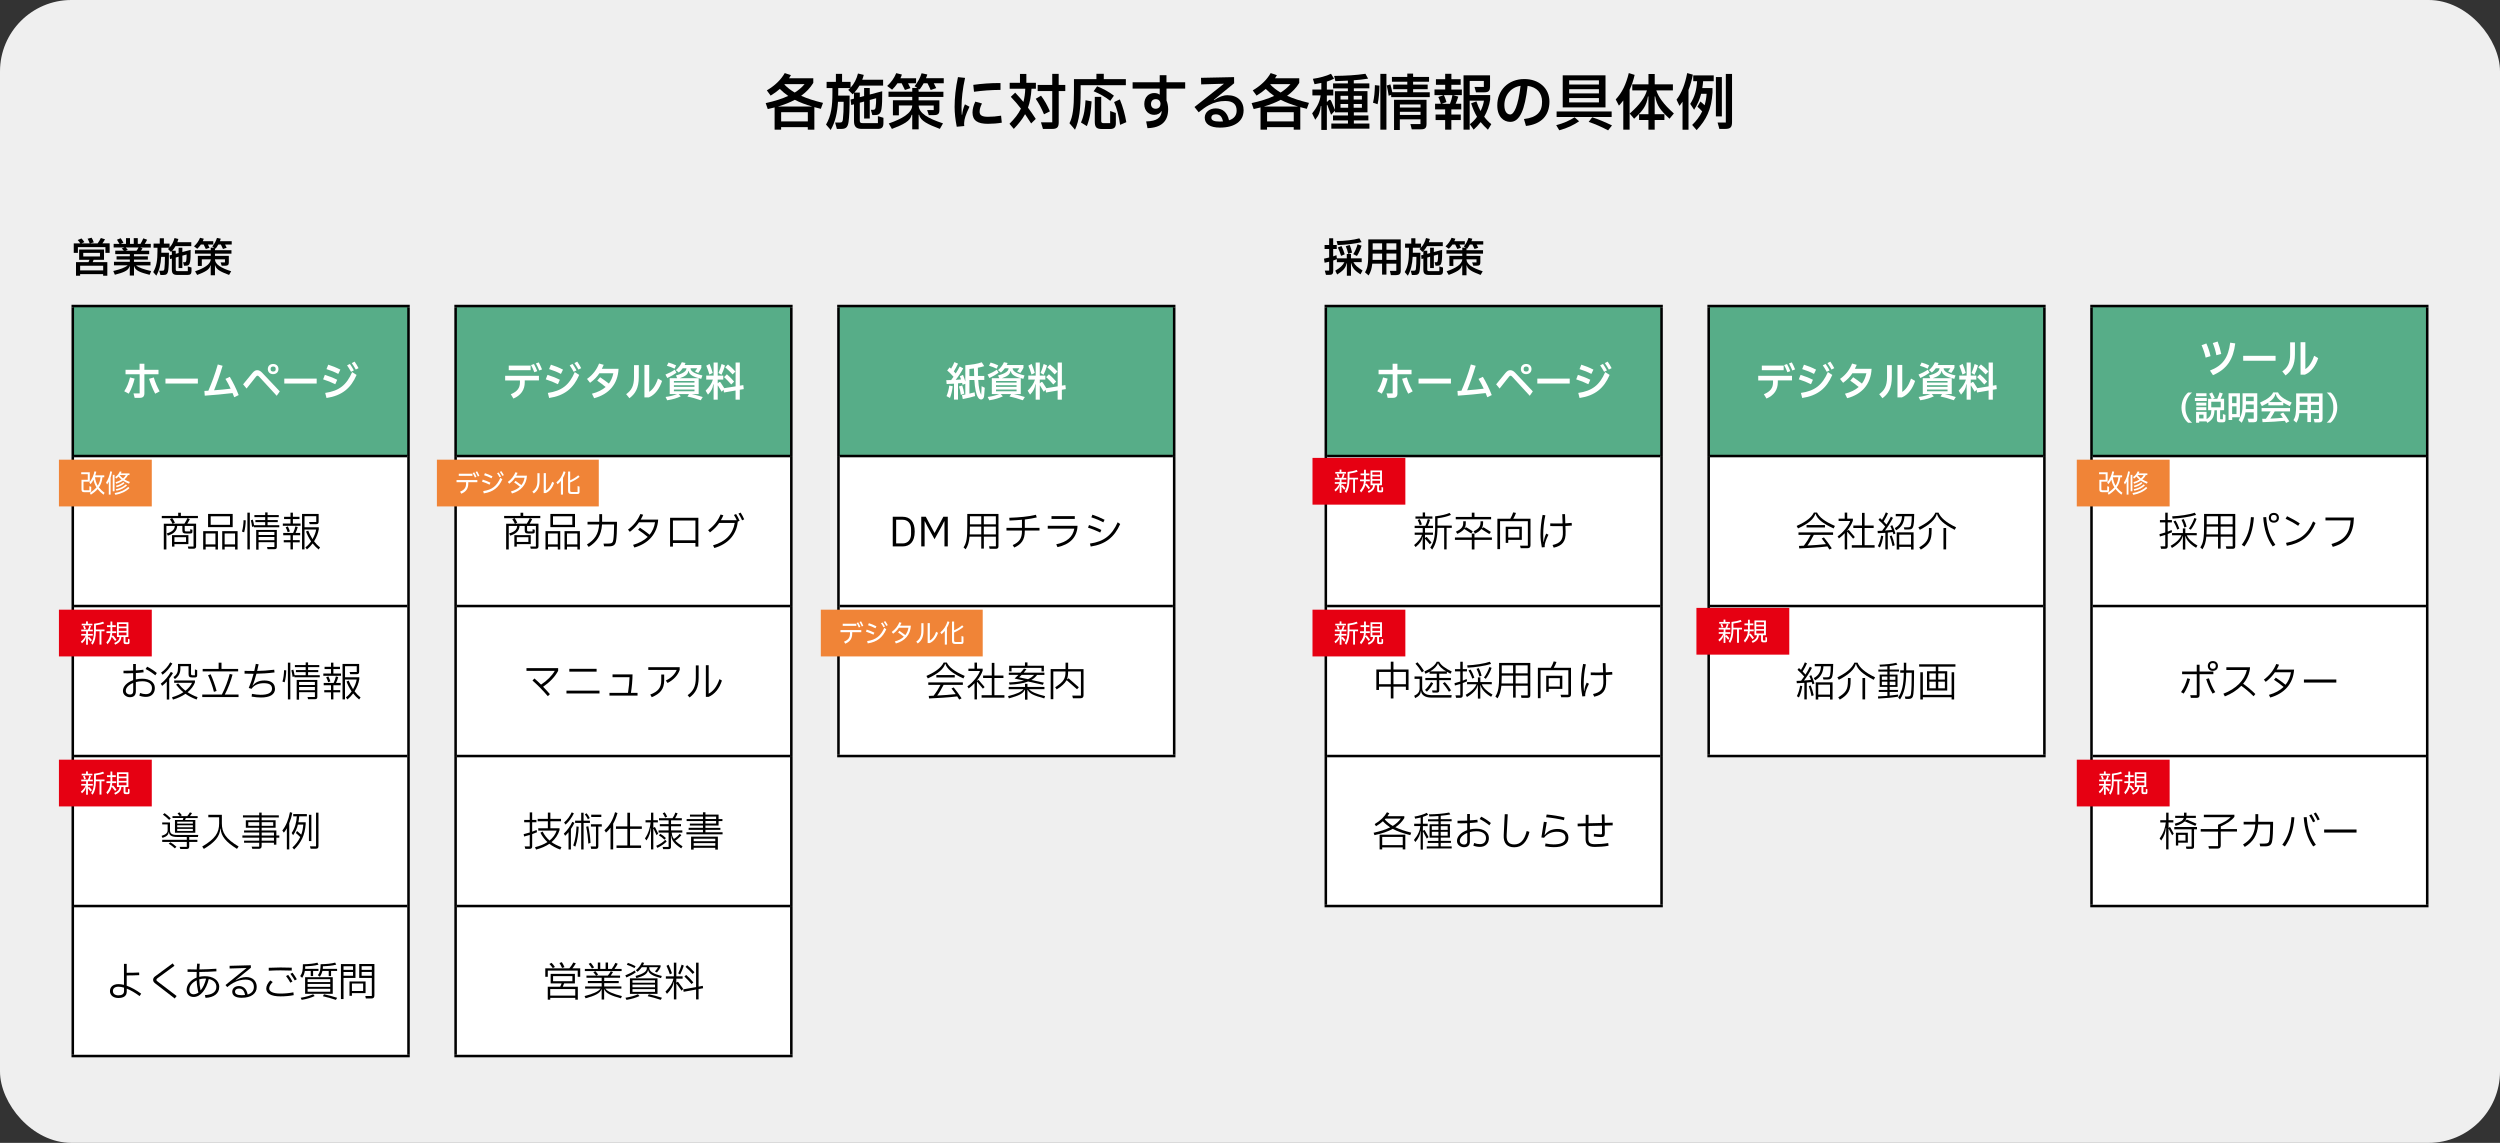 <?xml version="1.0" encoding="UTF-8"?>
<svg xmlns="http://www.w3.org/2000/svg" xmlns:xlink="http://www.w3.org/1999/xlink" id="a" viewBox="0 0 700 320">
  <rect x="0" y="0" width="700" height="320" fill="#333333" stroke="none"/>
  <defs>
    <clipPath id="b">
      <rect width="700" height="320" style="fill:none;"></rect>
    </clipPath>
    <clipPath id="c">
      <rect width="700" height="320" style="fill:none;"></rect>
    </clipPath>
  </defs>
  <g style="clip-path:url(#b);">
    <g style="clip-path:url(#c);">
      <rect width="700" height="320" rx="20" ry="20" style="fill:#efefef;"></rect>
    </g>
    <rect x="20.38" y="85.69" width="94" height="42" style="fill:#57ad88;"></rect>
    <path d="m20.38,253.69h94v42H20.38v-42Zm0-42h94v42H20.38v-42Zm0-42h94v42H20.38v-42Zm0-42h94v42H20.38v-42Z" style="fill:#fff;"></path>
    <line x1="114.38" y1="253.69" x2="114.38" y2="211.69" style="fill:none; stroke:#000; stroke-miterlimit:10; stroke-width:.71px;"></line>
    <line x1="114.38" y1="295.34" x2="114.38" y2="253.69" style="fill:none; stroke:#000; stroke-miterlimit:10; stroke-width:.71px;"></line>
    <line x1="20.73" y1="211.69" x2="114.02" y2="211.69" style="fill:none; stroke:#000; stroke-miterlimit:10; stroke-width:.71px;"></line>
    <line x1="20.02" y1="85.69" x2="114.73" y2="85.69" style="fill:none; stroke:#000; stroke-miterlimit:10; stroke-width:.71px;"></line>
    <line x1="20.38" y1="127.69" x2="20.38" y2="86.05" style="fill:none; stroke:#000; stroke-miterlimit:10; stroke-width:.71px;"></line>
    <line x1="20.38" y1="169.69" x2="20.38" y2="127.69" style="fill:none; stroke:#000; stroke-miterlimit:10; stroke-width:.71px;"></line>
    <line x1="20.38" y1="211.69" x2="20.38" y2="169.69" style="fill:none; stroke:#000; stroke-miterlimit:10; stroke-width:.71px;"></line>
    <line x1="20.38" y1="253.69" x2="20.38" y2="211.69" style="fill:none; stroke:#000; stroke-miterlimit:10; stroke-width:.71px;"></line>
    <line x1="20.38" y1="295.34" x2="20.38" y2="253.69" style="fill:none; stroke:#000; stroke-miterlimit:10; stroke-width:.71px;"></line>
    <line x1="20.02" y1="295.69" x2="114.73" y2="295.69" style="fill:none; stroke:#000; stroke-miterlimit:10; stroke-width:.71px;"></line>
    <line x1="20.73" y1="127.69" x2="114.02" y2="127.69" style="fill:none; stroke:#000; stroke-miterlimit:10; stroke-width:.71px;"></line>
    <line x1="20.73" y1="169.69" x2="114.02" y2="169.69" style="fill:none; stroke:#000; stroke-miterlimit:10; stroke-width:.71px;"></line>
    <line x1="20.73" y1="253.69" x2="114.02" y2="253.69" style="fill:none; stroke:#000; stroke-miterlimit:10; stroke-width:.71px;"></line>
    <line x1="114.38" y1="127.69" x2="114.38" y2="86.05" style="fill:none; stroke:#000; stroke-miterlimit:10; stroke-width:.71px;"></line>
    <line x1="114.38" y1="169.69" x2="114.38" y2="127.69" style="fill:none; stroke:#000; stroke-miterlimit:10; stroke-width:.71px;"></line>
    <line x1="114.38" y1="211.69" x2="114.38" y2="169.69" style="fill:none; stroke:#000; stroke-miterlimit:10; stroke-width:.71px;"></line>
    <path d="m34.79,109.56c.74-1.11,1.28-2.49,1.61-3.88l1.29.33c-.34,1.46-.92,3.02-1.64,4.22l-1.26-.67Zm2.91,1.84l-.32-1.25h1.72v-5.35h-3.95v-1.26h3.93v-1.69h1.35v1.69h3.95v1.26h-3.95v5.33c0,.86-.39,1.27-1.3,1.27h-1.44Zm5.75-1.17c-.68-1.29-1.3-2.77-1.71-4.17l1.33-.37c.36,1.33.93,2.63,1.63,3.89l-1.25.66Z" style="fill:#fff;"></path>
    <path d="m46.33,107.39v-1.38h9.07v1.38h-9.07Z" style="fill:#fff;"></path>
    <path d="m65.58,111.24c-.15-.4-.31-.78-.46-1.18-2.42.31-5.26.54-7.79.73l-.1-1.33c.36-.02.73-.03,1.11-.06.9-2.07,1.83-4.49,2.64-7.35l1.35.37c-.85,2.83-1.61,4.94-2.39,6.86,1.58-.11,3.2-.27,4.64-.45-.45-.98-.95-1.92-1.46-2.74l1.22-.58c.88,1.46,1.78,3.28,2.49,5.11l-1.25.61Z" style="fill:#fff;"></path>
    <path d="m77.48,110.82l-4.94-5.37c-.16-.18-.31-.26-.44-.26-.15,0-.27.08-.43.28l-2.63,3.32-.97-1.17,2.57-3.14c.45-.54.86-.83,1.37-.83s.96.26,1.35.67l4.98,5.27-.85,1.22Zm-2.49-7.49c0-.84.59-1.42,1.49-1.42s1.49.58,1.49,1.42-.59,1.43-1.49,1.43-1.49-.58-1.49-1.43Zm2.2.1v-.19c0-.39-.26-.61-.71-.61s-.7.23-.7.61v.19c0,.39.25.6.7.6s.71-.21.71-.6Z" style="fill:#fff;"></path>
    <path d="m79.6,107.39v-1.38h9.07v1.38h-9.07Z" style="fill:#fff;"></path>
    <path d="m93.87,107.58c-1.03-.52-2.29-1.02-3.4-1.36l.49-1.26c1.08.32,2.39.84,3.46,1.38l-.54,1.24Zm-2.83,2.44c3.89-.56,6.01-2.2,7.56-5.84l1.24.8c-1.61,3.74-4.07,5.79-8.42,6.46l-.37-1.43Zm3.68-5.32c-1.02-.54-2.23-1.02-3.31-1.35l.5-1.24c1.05.32,2.29.82,3.39,1.39l-.58,1.19Zm3.57-.59c-.34-.62-.73-1.27-1.11-1.81l.79-.4c.36.53.8,1.21,1.12,1.81l-.8.4Zm1.33-.64c-.34-.62-.74-1.27-1.13-1.81l.79-.41c.39.54.8,1.22,1.11,1.83l-.77.4Z" style="fill:#fff;"></path>
    <path d="m55.42,144.45v.63h-2.91l.63.28c-.19.42-.43.86-.7,1.27h2.47v6.33c0,.48-.24.69-.77.69h-1.39l-.16-.62h1.6v-5.77h-2.47v1.14c0,.28.11.4.44.4h1.1v-.62l.61.15v.56c0,.33-.16.49-.59.49h-1.26c-.7,0-.96-.25-.96-.86v-1.25h-1.45c-.08,1.42-1.01,2.2-2.61,2.71l-.31-.62c1.47-.43,2.19-1.03,2.26-2.09h-2.36v6.58h-.73v-7.2h2.45c-.18-.43-.45-.9-.73-1.26l.59-.29h-2.87v-.63h4.59v-.91h.75v.91h4.77Zm-2.67,5.38v2.53h-3.91v.68h-.68v-3.21h4.59Zm-1.12-3.2c.34-.48.63-1.05.86-1.55h-4.27c.27.34.52.76.75,1.27l-.62.28h3.29Zm.46,5.12v-1.33h-3.25v1.33h3.25Z"></path>
    <path d="m61.02,148.72v5.14h-.69v-.78h-2.74v.78h-.7v-5.14h4.14Zm-3.44,3.71h2.74v-3.06h-2.74v3.06Zm7.57-8.53v3.7h-6.89v-3.7h6.89Zm-6.16,3.05h5.41v-2.39h-5.41v2.39Zm7.53,1.77v5.14h-.7v-.78h-2.91v.78h-.69v-5.14h4.31Zm-3.62,3.71h2.91v-3.06h-2.91v3.06Z"></path>
    <path d="m67.75,148.84c.29-.96.42-2.03.45-3.2l.61.06c-.03,1.19-.17,2.35-.45,3.34l-.61-.2Zm1.52,5v-10.29h.68v10.29h-.68Zm5.66-6.79h3.26v.59h-7.09v-.27l-.51.17c-.07-.62-.22-1.34-.35-1.85l.53-.2c.14.43.28,1.02.37,1.56h3.11v-.86h-2.74v-.57h2.74v-.83h-3.02v-.57h3.02v-.74h.67v.74h3.13v.57h-3.13v.83h2.85v.57h-2.85v.86Zm-3.2,6.85v-5.52h5.78v4.72c0,.51-.19.68-.71.68h-1.88l-.15-.61h2.06v-1.36h-4.43v2.1h-.67Zm5.1-4.95h-4.43v.86h4.43v-.86Zm-4.43,2.3h4.43v-.88h-4.43v.88Z"></path>
    <path d="m82.01,145.34v1.24h2.14v.65h-4.96v-.65h2.15v-1.24h-1.8v-.63h1.8v-1.16h.67v1.16h1.84v.63h-1.84Zm1.36,2.26c-.15.51-.38,1.16-.62,1.62h1.3v.65h-2.04v1.36h1.91v.63h-1.91v1.98h-.67v-1.98h-1.89v-.63h1.89v-1.36h-2.04v-.65h2.78c.29-.6.5-1.25.63-1.83l.66.2Zm-2.77-.2c.21.41.43.94.57,1.38l-.61.25c-.12-.44-.36-.99-.57-1.37l.61-.26Zm9.02,5.86l-.4.6c-.64-.5-1.19-1.08-1.68-1.7-.46.62-1,1.2-1.6,1.69l-.43-.59c.62-.46,1.16-1.04,1.6-1.67-.61-.9-1.09-1.85-1.43-2.77l.62-.24c.29.77.7,1.6,1.21,2.38.53-.92.88-1.87,1.02-2.7h-3.27v5.58h-.69v-9.93h4.65v2.17c0,.51-.21.69-.7.69h-1.8l-.17-.61h2v-1.63h-3.28v3.11h3.99v.52c-.17,1.11-.63,2.31-1.32,3.4.49.65,1.04,1.24,1.67,1.7Z"></path>
    <path d="m43.36,192.59c0,1.6-1,2.54-2.5,2.54-.62,0-1.25-.11-1.84-.34l.2-.76c.57.23,1.09.33,1.63.33,1.04,0,1.7-.58,1.7-1.75,0-1.09-.96-1.86-2.68-1.86-.65,0-1.26.08-1.83.23v2.54c0,1.15-.56,1.7-1.68,1.7-.85,0-1.94-.59-1.94-1.77,0-1.24,1.14-2.4,2.86-3v-1.96c-1,.04-1.97.06-2.7.03v-.71c.73.01,1.7,0,2.7-.04v-1.84h.76v1.79c.75-.04,1.47-.11,2.1-.2l.07.73c-.63.09-1.38.16-2.17.2v1.79c.57-.14,1.18-.2,1.83-.2,2.13,0,3.48,1.08,3.48,2.56Zm-6.07-1.36c-1.25.5-2.07,1.32-2.07,2.19,0,.7.6,1.05,1.18,1.05s.9-.29.9-.94v-2.3Zm3.91-4.56c.95.46,1.98,1.15,2.71,1.77l-.43.65c-.73-.62-1.77-1.32-2.71-1.76l.43-.66Z"></path>
    <path d="m48.45,188.44c-.35.58-.7,1.12-1.07,1.59v5.83h-.68v-5.03c-.34.4-.75.79-1.3,1.21l-.39-.61c1.15-.82,2.2-2.14,2.83-3.3l.6.32Zm-.19-2.65c-.7,1.21-1.62,2.3-2.74,3.13l-.41-.59c1.07-.75,1.92-1.71,2.55-2.87l.6.33Zm6.79,10.08c-1.22-.44-2.24-.99-3.12-1.6-.92.65-2.09,1.2-3.5,1.62l-.26-.66c1.28-.36,2.34-.85,3.17-1.41-.8-.66-1.46-1.37-2.03-2.11l.56-.37c.57.71,1.24,1.42,2.06,2.06.91-.71,1.52-1.5,1.85-2.22h-5.01v-.65h5.82v.53c-.36.97-1.03,1.92-2.06,2.75.79.53,1.71,1.01,2.8,1.39l-.27.65Zm-4.53-8.74c0,1.39-.54,2.29-1.56,3.02l-.39-.58c.97-.66,1.27-1.35,1.27-2.56v-1.11h3.65v2.72c0,.35.1.45.43.45h.66v-1.64l.63.22v1.34c0,.49-.14.7-.66.7h-.75c-.74,0-1-.24-1-.96v-2.19h-2.29v.6Z"></path>
    <path d="m66.79,194.47v.7h-10.16v-.7h5.49c.97-1.84,1.72-3.91,2.2-5.77l.79.19c-.46,1.72-1.22,3.87-2.17,5.58h3.84Zm-.11-7.17v.7h-9.93v-.7h4.47v-1.76h.8v1.76h4.66Zm-6.78,6.42c-.35-1.46-1.01-3.32-1.64-4.65l.71-.28c.61,1.28,1.3,3.22,1.67,4.68l-.74.25Z"></path>
    <path d="m77.01,192.8c0,1.73-1.51,2.5-3.95,2.5-.7,0-1.62-.09-2.6-.24l.08-.78c.94.18,1.8.26,2.4.26,2.01,0,3.23-.49,3.23-1.71,0-1.09-.83-1.54-2.28-1.54-1.33,0-2.65.41-3.47,1.58l-.77-.24c.54-1.25.99-2.57,1.35-3.97-.86,0-1.7-.01-2.52-.04v-.78c.88.04,1.77.04,2.72.04.16-.66.29-1.31.43-2l.78.12c-.12.65-.27,1.27-.41,1.86,1.3-.02,2.99-.12,4.78-.34l.09.76c-1.88.24-3.74.34-5.07.36-.34,1.31-.7,2.45-1.09,3.29l.07.02c.78-.96,1.81-1.42,3.29-1.42,1.76,0,2.91.78,2.91,2.26Z"></path>
    <path d="m79.09,190.84c.29-.96.42-2.03.45-3.2l.61.06c-.03,1.19-.17,2.35-.45,3.34l-.61-.2Zm1.52,5v-10.29h.68v10.29h-.68Zm5.66-6.79h3.26v.59h-7.09v-.27l-.51.17c-.07-.62-.22-1.34-.35-1.85l.53-.2c.14.43.28,1.02.37,1.56h3.11v-.86h-2.74v-.57h2.74v-.83h-3.02v-.57h3.02v-.74h.67v.74h3.13v.57h-3.13v.83h2.85v.57h-2.85v.86Zm-3.2,6.85v-5.52h5.78v4.72c0,.51-.19.68-.71.68h-1.88l-.15-.61h2.06v-1.36h-4.43v2.1h-.67Zm5.1-4.95h-4.43v.86h4.43v-.86Zm-4.43,2.3h4.43v-.88h-4.43v.88Z"></path>
    <path d="m93.35,187.34v1.24h2.14v.65h-4.96v-.65h2.15v-1.24h-1.8v-.63h1.8v-1.16h.67v1.16h1.84v.63h-1.84Zm1.36,2.26c-.15.51-.38,1.16-.62,1.62h1.3v.65h-2.04v1.36h1.91v.63h-1.91v1.98h-.67v-1.98h-1.89v-.63h1.89v-1.36h-2.04v-.65h2.78c.29-.6.5-1.25.63-1.83l.66.2Zm-2.77-.2c.21.41.43.94.57,1.38l-.61.25c-.12-.44-.36-.99-.57-1.37l.61-.26Zm9.02,5.86l-.4.6c-.64-.5-1.19-1.08-1.68-1.7-.46.62-1,1.2-1.6,1.69l-.43-.59c.62-.46,1.16-1.04,1.6-1.67-.61-.9-1.09-1.85-1.43-2.77l.62-.24c.29.77.7,1.6,1.21,2.38.53-.92.88-1.87,1.02-2.7h-3.27v5.58h-.69v-9.93h4.65v2.17c0,.51-.21.69-.7.69h-1.8l-.17-.61h2v-1.63h-3.28v3.11h3.99v.52c-.17,1.11-.63,2.31-1.32,3.4.49.65,1.04,1.24,1.67,1.7Z"></path>
    <path d="m55.41,234.36h-2.43v.79h2.28v.59h-2.28v1.27c0,.51-.23.71-.74.71h-1.75l-.19-.59h2v-1.39h-6.88v-.59h6.88v-.79h-2.57c-1.76,0-2.34-.51-2.43-1.34h-.08c-.09.76-.51,1.18-1.72,1.59l-.25-.57c1.17-.39,1.69-.76,1.69-1.6v-1.61h-1.52v-.54h2.18v2.15c0,.92.48,1.35,2.04,1.35h5.88l-.11.57Zm-8.03-4.78c-.57-.57-1.17-1.05-1.76-1.49l.46-.41c.54.37,1.22.94,1.73,1.46l-.44.43Zm.31,6.25c.61.35,1.18.78,1.71,1.27l-.44.44c-.52-.49-1.1-.93-1.71-1.3l.44-.41Zm3.48-6.25c.09-.19.16-.37.2-.54h-3.07v-.53h2.04c-.2-.28-.43-.57-.63-.78l.54-.27c.2.2.45.5.67.81l-.49.25h2.01c.32-.39.56-.73.73-1.05l.59.18c-.17.32-.35.6-.6.87h2.19v.53h-3.33c-.06.17-.12.36-.19.54h2.86v3.57h-5.7v-3.57h2.2Zm2.83,1.03v-.54h-4.38v.54h4.38Zm0,1.02v-.56h-4.38v.56h4.38Zm0,1.03v-.57h-4.38v.57h4.38Z"></path>
    <path d="m62.12,228.16v2.39c0,2.63,1.11,4.33,4.69,6.47l-.46.66c-3.14-1.94-4.41-3.53-4.58-5.65h-.08c-.17,2.12-1.38,3.71-4.61,5.67l-.46-.67c3.65-2.15,4.74-3.85,4.74-6.49v-1.7h-3.03v-.69h3.8Z"></path>
    <path d="m78.2,233.94v.6h-.82v1.96h-.68v-.54h-3.44v.94c0,.52-.27.77-.79.77h-1.83l-.18-.61h2.12v-1.1h-4.24v-.58h4.24v-.84h-4.71v-.6h4.71v-.83h-4.24v-.58h4.24v-.77h-3.75v-2.09h3.75v-.77h-4.55v-.6h4.55v-.77h.68v.77h4.81v.6h-4.81v.77h3.91v2.09h-3.91v.77h4.12v1.41h.82Zm-8.68-2.72h3.07v-1h-3.07v1Zm6.98-1h-3.23v1h3.23v-1Zm-3.23,2.89v.83h3.44v-.83h-3.44Zm3.44,2.27v-.84h-3.44v.84h3.44Z"></path>
    <path d="m81.83,227.6c-.19,1.08-.49,2.07-.84,2.92v7.31h-.67v-5.92c-.28.5-.57.91-.84,1.22l-.43-.59c1.04-1.32,1.72-2.97,2.14-5.14l.64.18Zm.27.97v-.63h3.82v.63h-2.14c-.04.58-.12,1.13-.23,1.67h2.04v.51c-.24,3.12-1.24,5.17-3.23,7.11l-.49-.56c.96-.87,1.68-1.84,2.19-2.92-.39-.42-.84-.83-1.22-1.13l.34-.57c.39.31.78.67,1.16,1.03.32-.86.5-1.8.58-2.83h-1.5c-.27,1.08-.7,2.06-1.35,2.98l-.4-.62c.91-1.39,1.32-2.86,1.44-4.66h-1.01Zm5.08-.43v7.36h-.68v-7.36h.68Zm1.3-.6h.69v9.31c0,.61-.2.8-.8.8h-1.39l-.2-.67h1.71v-9.44Z"></path>
    <path d="m39.1,278.91c-1.25-.93-2.48-1.64-3.61-2.1v.82c0,1.25-.9,1.81-2.36,1.81-1.38,0-2.34-.76-2.34-1.93s.88-1.96,2.39-1.96c.48,0,.99.08,1.53.21v-5.87h.77v2.49c1.29,0,2.46-.02,3.48-.08l.02.74c-1.05.06-2.21.08-3.5.09v2.87c1.28.45,2.68,1.24,4.05,2.23l-.44.67Zm-4.38-2.37c-.57-.17-1.1-.26-1.56-.26-1.01,0-1.55.48-1.55,1.22s.6,1.2,1.54,1.2,1.58-.34,1.58-1.19v-.97Z"></path>
    <path d="m48.92,279.57l-5.37-4.14c-.41-.32-.68-.61-.68-1.07,0-.41.23-.74.57-.99l4.91-3.62.5.67-4.78,3.5c-.18.14-.27.26-.27.44s.11.29.33.46l5.32,4.06-.51.67Z"></path>
    <path d="m61.38,276.34c0,1.81-1.44,2.95-3.83,3.06l-.18-.77c2.12-.1,3.21-.9,3.21-2.32,0-1.17-.82-1.92-2.12-2.18-.69,2.87-2.26,5.02-4.25,5.02-1.15,0-1.96-.74-1.96-1.94,0-1.52,1.16-2.85,2.8-3.49v-.03c0-.45.01-1,.02-1.55h-.12c-.71,0-1.66-.01-2.44-.03l.02-.71c.71.02,1.66.05,2.39.05h.17c.02-.58.06-1.16.1-1.63l.74.03c-.04.45-.08,1.02-.1,1.59,1.33-.02,3.44-.09,4.75-.2l.02.73c-1.33.1-3.48.17-4.79.18-.01.5-.02.98-.02,1.36.49-.11,1-.18,1.52-.18,2.32,0,4.08,1.1,4.08,3.04Zm-7.15,2.05c.45,0,.91-.17,1.33-.48-.27-.95-.44-2.19-.49-3.42-1.21.57-2.06,1.55-2.06,2.67,0,.78.48,1.24,1.22,1.24Zm3.49-4.37c-.15-.01-.28-.01-.43-.01-.52,0-1.03.08-1.5.21.03,1.13.18,2.3.37,3.11.66-.77,1.2-1.9,1.55-3.31Z"></path>
    <path d="m71.88,276.36c0,1.83-1.54,3.02-4.22,3.02-1.71,0-2.63-.63-2.63-1.7,0-.95.8-1.59,1.87-1.59,1.22,0,2.15.77,2.44,2.37,1.16-.33,1.73-1.07,1.75-2.08,0-1.27-.71-2.09-2.32-2.09-1.11,0-2.25.26-3.48.93-.53.28-.96.6-1.66,1.17l-.49-.58,5.9-4.77-4.75.14v-.75s5.94-.16,5.94-.16l.02.7-4.27,3.45.04.04c.85-.48,1.89-.88,2.92-.88,1.87,0,2.95,1.18,2.94,2.78Zm-4.21,2.3c.34,0,.65-.02.94-.06-.22-1.3-.82-1.81-1.71-1.81-.66,0-1.09.32-1.09.87,0,.63.56,1,1.86,1Z"></path>
    <path d="m74.55,276.81c0-.76.42-1.56,1.13-2.28l.68.44c-.61.62-.99,1.22-.99,1.78,0,.88,1.02,1.45,3.19,1.45,1.15,0,2.49-.12,3.59-.35l.09.79c-1.04.23-2.48.35-3.68.35-2.72,0-4.01-.83-4.01-2.19Zm.69-5.83c2.21-.11,4.42-.11,6.46-.03l-.02.81c-2.02-.09-4.21-.09-6.42.04l-.02-.82Zm6.05,4.17c-.31-.6-.76-1.28-1.2-1.85l.6-.33c.42.56.9,1.26,1.2,1.85l-.6.33Zm1.24-.63c-.34-.58-.78-1.27-1.22-1.84l.59-.32c.42.55.9,1.25,1.21,1.83l-.58.33Z"></path>
    <path d="m85.36,271.85c-.12.74-.36,1.35-.75,1.94l-.55-.48c.61-.82.75-1.61.75-3.32,1.68-.03,3.02-.16,4.07-.44l.29.56c-1.16.32-2.43.41-3.71.45,0,.25-.01.5-.02.73h3.73v.57h-1.5v1.44h-.66v-1.44h-1.66Zm-1.17,7.52c1.47-.24,2.62-.58,3.5-.98l.42.5c-.87.42-2.1.82-3.64,1.08l-.28-.6Zm1.24-1.11v-4.65h7.74v4.65h-7.74Zm7.04-4.08h-6.34v.79h6.34v-.79Zm-6.34,2.14h6.34v-.81h-6.34v.81Zm0,1.37h6.34v-.83h-6.34v.83Zm2.88-4.64c.6-.78.76-1.56.76-3.07,1.69-.03,3-.16,4.08-.45l.29.57c-1.17.32-2.44.41-3.72.45,0,.25-.01.5-.04.74h4.01v.57h-1.69v1.44h-.66v-1.44h-1.76c-.14.6-.37,1.13-.71,1.63l-.57-.43Zm1.71,5.34c1.2.26,2.56.62,3.68.99l-.35.59c-1.15-.4-2.47-.77-3.64-1.02l.31-.56Z"></path>
    <path d="m95.46,279.73v-9.8h4.07v3.89h-3.34v5.91h-.73Zm.73-8.16h2.66v-1.02h-2.66v1.02Zm0,1.64h2.66v-1.05h-2.66v1.05Zm1.67,5.61v-4.01h4.5v3.26h-3.82v.75h-.68Zm.68-1.34h3.14v-2.09h-3.14v2.09Zm3.9,2.1l-.16-.7h1.83v-5.06h-3.53v-3.89h4.25v8.79c0,.6-.25.86-.87.86h-1.52Zm-1.18-8.02h2.85v-1.02h-2.85v1.02Zm0,1.64h2.85v-1.05h-2.85v1.05Z"></path>
    <path d="m30.7,68.16v2.64h-1.18v-1.6h-7.71v1.6h-1.16v-2.64h1.85c-.22-.35-.48-.66-.74-.95l1.05-.45c.25.25.58.63.82,1.03l-.86.37h2.36c-.18-.49-.39-.93-.6-1.32l1.11-.28c.24.34.45.83.62,1.3l-1.04.29h2.12c.35-.48.68-1.02.9-1.51l1.16.36c-.2.38-.45.78-.73,1.14h2.03Zm-4.49,4.58c-.08.22-.16.43-.26.65h4.1v3.81h-1.17v-.44h-6.45v.44h-1.15v-3.81h3.5c.1-.22.19-.43.27-.65h-2.89v-2.88h6.96v2.88h-2.92Zm2.68,2.98v-1.32h-6.45v1.32h6.45Zm-5.58-4.92v1.01h4.68v-1.01h-4.68Z"></path>
    <path d="m38.11,74.31c.74.65,2.15,1.11,4.22,1.59l-.44,1.05c-2.43-.63-4-1.13-4.27-2.35h-.1v2.55h-1.18v-2.55h-.1c-.27,1.21-1.74,1.71-4.08,2.33l-.45-1.05c1.96-.48,3.32-.93,4.04-1.58h-3.84v-1h4.44v-.63h-3.71v-.92h3.71v-.6h-4.08v-.96h2.4c-.16-.19-.35-.41-.57-.63l.74-.27h-3.02v-1.01h1.63c-.19-.35-.43-.74-.7-1.16l1.04-.42c.2.27.51.79.77,1.26l-.77.32h1.49v-1.6h1.12v1.6h1.05v-1.6h1.13v1.6h.76c.32-.54.6-1.07.78-1.55l1.07.39c-.16.36-.4.79-.67,1.17h1.7v1.01h-2.96l.63.22c-.11.24-.26.48-.41.69h2.29v.96h-4.26v.6h3.89v.92h-3.89v.63h4.63v1h-4.02Zm-2.9-5.02c.18.17.39.44.57.67l-.62.24h3.08c.21-.29.42-.62.55-.91h-3.58Z"></path>
    <path d="m52.59,74.6l1.03.31v.97c0,.79-.29,1.1-1.07,1.1h-2.94c-1.03,0-1.49-.38-1.49-1.45v-3.14l-.51.14-.12-1.02.63-.17v-1.05c-.08.09-.17.17-.25.25l-.83-.82c.14-.11.26-.23.37-.35h-2.23v.63c0,.26,0,.52-.01.77h2.13c0,2.56-.06,3.93-.19,4.89-.15,1.09-.54,1.34-1.41,1.34h-.78l-.33-1.2h.92c.34,0,.48-.11.53-.59.09-.84.14-1.77.14-3.28h-1.05c-.12,2.06-.5,3.73-1.36,5.26l-.87-1.01c.98-1.66,1.19-3.47,1.19-5.9v-.92h-1.09v-1.15h1.73v-1.5h1.16v1.5h1.59v1.09c.67-.73,1.13-1.63,1.38-2.65l1.08.26c-.07.31-.17.61-.28.91h3.9v1.09h-4.41c-.27.48-.59.92-.95,1.3h1.01v.85l.8-.21v-1.49h1.05v1.21l2.32-.61c0,1.6-.01,2.48-.14,3.27-.14.87-.44,1.18-1.22,1.18h-.49l-.27-.99h.42c.31,0,.42-.14.48-.48.07-.49.09-1.03.09-1.68l-1.19.32v3.47h-1.05v-3.17l-.8.22v3.33c0,.36.12.48.5.48h2.88v-1.3Z"></path>
    <path d="m56.25,68.46c-.29.44-.65.85-1.01,1.2l-.92-.69c.76-.69,1.33-1.5,1.69-2.39l1.05.26c-.07.24-.17.46-.27.69h2.93v.93h-1.51c.16.28.31.58.45.91l-1.03.35c-.2-.44-.4-.86-.61-1.26h-.77Zm8.63-.93v.93h-1.86c.16.28.31.58.45.91l-1.03.35c-.19-.45-.39-.86-.6-1.26h-.71c-.23.41-.48.8-.75,1.17l-.19-.12v.54h4.62v.97h-4.62v.63h3.88v1.83c0,.63-.23.93-1.01.93h-.98l-.31-.94h1.22v-.85h-2.81c.06,1.45,1.75,2.42,4.55,3.33l-.59,1.03c-2.17-.83-3.63-1.47-3.85-2.63h-.1v2.72h-1.19v-2.72h-.11c-.21,1.16-1.51,1.8-3.68,2.64l-.59-1.02c2.46-.85,4.33-1.91,4.39-3.36h-2.5v1.85h-1.11v-2.81h3.61v-.63h-4.43v-.97h4.43v-.7h.95l-.51-.33c.6-.74,1.04-1.56,1.3-2.41l1.07.23c-.07.23-.15.46-.25.7h3.32Z"></path>
    <path d="m378.96,73.41c.43.81,1.21,1.52,2.56,2.32l-.59,1.09c-1.46-.94-2.3-1.77-2.55-3.06h-.11v3.44h-1.15v-3.44h-.11c-.18,1.33-1.1,2.15-2.6,3.1l-.54-1.08c1.36-.74,2.14-1.52,2.56-2.37h-2.11v-.84c-.34.14-.68.26-1.02.37v2.9c0,.85-.28,1.13-1.15,1.13h-.88l-.33-1.2h1.22v-2.49c-.42.11-.84.21-1.27.29l-.17-1.14c.48-.09.95-.2,1.44-.33v-2.38h-1.28v-1.12h1.28v-1.88h1.13v1.88h1v1.12h-1v2.06c.31-.1.61-.2.92-.32l.11.87h2.78v-1.21h1.17v1.21h3v1.07h-2.32Zm2.29-5.61c-1.9.44-4.4.75-6.71.82l-.28-1.12c2.35-.02,4.73-.31,6.36-.77l.63,1.08Zm-5.75,3.85c-.22-.76-.58-1.71-.91-2.36l1.03-.39c.31.6.71,1.62.9,2.31l-1.02.43Zm2-.56c-.14-.67-.41-1.53-.69-2.15l1.11-.34c.25.58.53,1.44.66,2.12l-1.08.37Zm1.41.07c.53-.79.95-1.8,1.2-2.74l1.13.36c-.27.94-.78,2.12-1.3,2.89l-1.03-.51Z"></path>
    <path d="m383.12,67.04h9.09v8.8c0,.82-.42,1.19-1.26,1.19h-1.5l-.28-1.19h1.8v-2.01h-2.77v3.06h-1.22v-3.06h-2.75c-.16,1.51-.46,2.39-1.02,3.29l-1.02-.88c.76-1.18.93-2.37.93-5.46v-3.73Zm3.87,5.73v-1.77h-2.64c0,.66-.01,1.25-.03,1.77h2.68Zm0-4.63h-2.64v1.79h2.64v-1.79Zm3.99,1.79v-1.79h-2.77v1.79h2.77Zm-2.77,2.83h2.77v-1.77h-2.77v1.77Z"></path>
    <path d="m403.01,74.6l1.03.31v.97c0,.79-.29,1.1-1.07,1.1h-2.94c-1.03,0-1.49-.38-1.49-1.45v-3.14l-.51.14-.12-1.02.63-.17v-1.05c-.08.09-.17.17-.25.25l-.83-.82c.14-.11.26-.23.37-.35h-2.23v.63c0,.26,0,.52-.01.77h2.13c0,2.56-.06,3.93-.19,4.89-.15,1.09-.54,1.34-1.41,1.34h-.78l-.33-1.2h.92c.34,0,.48-.11.53-.59.09-.84.14-1.77.14-3.28h-1.05c-.12,2.06-.5,3.73-1.36,5.26l-.87-1.01c.98-1.66,1.19-3.47,1.19-5.9v-.92h-1.09v-1.15h1.73v-1.5h1.16v1.5h1.59v1.09c.67-.73,1.13-1.63,1.38-2.65l1.08.26c-.07.31-.17.61-.28.91h3.9v1.09h-4.41c-.27.48-.59.92-.95,1.3h1.01v.85l.8-.21v-1.49h1.05v1.21l2.32-.61c0,1.6-.01,2.48-.14,3.27-.14.87-.44,1.18-1.22,1.18h-.49l-.27-.99h.42c.31,0,.42-.14.48-.48.07-.49.09-1.03.09-1.68l-1.19.32v3.47h-1.05v-3.17l-.8.22v3.33c0,.36.12.48.5.48h2.88v-1.3Z"></path>
    <path d="m406.68,68.46c-.29.44-.65.85-1.01,1.2l-.92-.69c.76-.69,1.33-1.5,1.69-2.39l1.05.26c-.07.24-.17.46-.27.69h2.93v.93h-1.51c.16.28.31.58.45.91l-1.03.35c-.2-.44-.4-.86-.61-1.26h-.77Zm8.63-.93v.93h-1.86c.16.28.31.58.45.91l-1.03.35c-.19-.45-.39-.86-.6-1.26h-.71c-.23.41-.48.8-.75,1.17l-.19-.12v.54h4.63v.97h-4.63v.63h3.88v1.83c0,.63-.23.93-1.01.93h-.98l-.31-.94h1.22v-.85h-2.81c.06,1.45,1.75,2.42,4.55,3.33l-.59,1.03c-2.17-.83-3.63-1.47-3.85-2.63h-.1v2.72h-1.19v-2.72h-.11c-.21,1.16-1.51,1.8-3.68,2.64l-.59-1.02c2.46-.85,4.33-1.91,4.39-3.36h-2.5v1.85h-1.11v-2.81h3.61v-.63h-4.43v-.97h4.43v-.7h.95l-.51-.33c.6-.74,1.04-1.56,1.3-2.41l1.07.23c-.07.23-.15.46-.25.7h3.32Z"></path>
    <path d="m229.86,30.48c-.63-.15-1.24-.31-1.84-.48v6.31h-1.84v-.71h-7.47v.71h-1.82v-6.23c-.61.15-1.26.31-1.92.46l-.58-1.67c2.54-.56,4.61-1.22,6.31-2.01-.85-.58-1.62-1.22-2.35-1.96-.75.66-1.6,1.28-2.57,1.87l-1.07-1.46c2.3-1.36,3.96-2.98,5.02-4.85l1.73.59c-.17.29-.34.58-.53.87h6.79v1.29c-.83,1.38-1.96,2.57-3.4,3.61,1.7.78,3.71,1.41,6.12,1.99l-.6,1.65Zm-2.48-.66c-1.82-.54-3.42-1.14-4.83-1.87-1.34.71-2.89,1.34-4.7,1.87h9.53Zm-1.19,4.17v-2.57h-7.47v2.57h7.47Zm-3.67-8.08c1.11-.68,2.01-1.46,2.76-2.35h-5.55l-.1.12c.85.87,1.8,1.6,2.89,2.23Z"></path>
    <path d="m245.81,32.52l1.55.46v1.46c0,1.19-.44,1.65-1.6,1.65h-4.41c-1.55,0-2.23-.58-2.23-2.18v-4.71l-.77.2-.19-1.53.95-.25v-1.58c-.12.14-.25.25-.37.37l-1.24-1.23c.2-.17.39-.34.56-.53h-3.35v.95c0,.39,0,.78-.02,1.16h3.2c0,3.84-.09,5.9-.29,7.33-.22,1.63-.82,2.01-2.11,2.01h-1.17l-.49-1.8h1.38c.51,0,.71-.17.8-.88.14-1.26.21-2.65.21-4.92h-1.58c-.19,3.1-.75,5.6-2.04,7.89l-1.31-1.51c1.46-2.48,1.79-5.21,1.79-8.85v-1.38h-1.63v-1.72h2.6v-2.25h1.73v2.25h2.38v1.63c1-1.09,1.7-2.45,2.07-3.98l1.62.39c-.1.46-.26.92-.43,1.36h5.85v1.63h-6.62c-.41.71-.88,1.38-1.43,1.96h1.52v1.28l1.21-.32v-2.23h1.58v1.82l3.49-.92c0,2.4-.02,3.73-.2,4.9-.21,1.31-.66,1.77-1.84,1.77h-.73l-.41-1.48h.63c.46,0,.63-.2.71-.71.1-.73.14-1.55.14-2.52l-1.79.48v5.21h-1.58v-4.76l-1.21.32v5c0,.54.19.71.75.71h4.32v-1.96Z"></path>
    <path d="m251.3,23.31c-.44.66-.97,1.28-1.51,1.8l-1.38-1.04c1.14-1.04,1.99-2.25,2.54-3.59l1.58.39c-.1.36-.25.7-.41,1.04h4.39v1.4h-2.26c.24.43.46.87.68,1.36l-1.55.53c-.31-.66-.6-1.29-.92-1.89h-1.16Zm12.95-1.4v1.4h-2.79c.24.43.46.87.68,1.36l-1.55.53c-.29-.68-.58-1.29-.9-1.89h-1.07c-.34.61-.71,1.21-1.12,1.75l-.29-.19v.82h6.94v1.46h-6.94v.95h5.82v2.74c0,.95-.34,1.39-1.51,1.39h-1.46l-.46-1.41h1.84v-1.28h-4.22c.09,2.18,2.62,3.62,6.82,5l-.88,1.55c-3.25-1.24-5.44-2.21-5.79-3.95h-.15v4.08h-1.79v-4.08h-.17c-.32,1.74-2.26,2.71-5.53,3.96l-.88-1.53c3.69-1.28,6.5-2.86,6.58-5.04h-3.74v2.77h-1.67v-4.22h5.41v-.95h-6.65v-1.46h6.65v-1.05h1.43l-.77-.49c.9-1.11,1.56-2.35,1.96-3.62l1.6.34c-.1.34-.22.7-.38,1.05h4.98Z"></path>
    <path d="m267.89,35.49c-.39-2.01-.6-3.84-.6-5.56,0-2.42.29-5.36.94-8.34l1.99.22c-.68,2.99-.99,5.97-.99,8.13,0,.88.02,1.63.07,2.21h.1c.12-1.05.32-1.89.78-2.94l1.28.68c-1.07,2.21-1.46,3.42-1.5,4.53-.02.29,0,.58.04.87l-2.11.2Zm5.19-7.03l1.87.51c-.48.97-.66,1.72-.66,2.33,0,.97.68,1.4,2.33,1.4,1.16,0,2.43-.1,3.68-.31l.2,1.96c-1.12.2-2.6.32-3.88.32-2.88,0-4.32-.9-4.32-3.17,0-.95.29-2.02.78-3.04Zm-.56-4.7c2.23-.31,4.85-.53,7.62-.51v1.92c-2.67.02-5.04.19-7.42.53l-.2-1.94Z"></path>
    <path d="m288.82,24.84c-.12,2.11-.44,3.81-.99,5.31.75.99,1.48,2.04,2.18,3.15l-1.29,1.26c-.58-.9-1.14-1.75-1.7-2.59-.82,1.5-1.89,2.79-3.16,4.12l-1.21-1.43c1.45-1.43,2.5-2.76,3.21-4.25-.83-1.09-1.75-2.18-2.84-3.3l1.23-1.17c.82.87,1.58,1.74,2.31,2.6.29-1.09.46-2.3.51-3.69h-4.36v-1.67h2.88v-2.48h1.79v2.48h2.67v1.67h-1.22Zm3.5,7.16c-.66-1.6-1.46-3.1-2.31-4.34l1.48-.87c.94,1.24,1.82,2.82,2.48,4.39l-1.65.82Zm5.96-8.22v1.72h-1.84v8.76c0,1.36-.46,1.84-1.84,1.84h-2.57l-.56-1.84h3.16v-8.76h-4.08v-1.72h4.08v-3.1h1.8v3.1h1.84Z"></path>
    <path d="m315.24,22.17v1.68h-12.66v1.99c0,4.44-.36,7.91-1.58,10.48l-1.55-1.82c.94-1.77,1.26-4.46,1.26-8.68v-3.66h6.29v-1.5h2.06v1.5h6.18Zm-12.57,12.13c.9-1.97,1.16-4.13,1.28-6.23l1.7.32c-.14,2.26-.39,4.56-1.33,6.92l-1.65-1.02Zm8.2-6.06c-1.19-.97-2.94-2.01-4.66-2.69l.99-1.38c1.55.59,3.44,1.62,4.7,2.62l-1.02,1.45Zm-.03,6.24v-3.4l1.6.56v2.86c0,1.12-.43,1.62-1.63,1.62h-2.33c-1.48,0-1.94-.53-1.94-2.08v-6.91h1.8v6.75c0,.43.19.6.66.6h1.84Zm2.71-6.65c.83,1.94,1.46,4.29,1.82,6.38l-1.74.75c-.3-2.3-.88-4.56-1.68-6.38l1.6-.75Z"></path>
    <path d="m331.86,24.81h-5.24v3.32c.26.68.46,1.48.46,2.47,0,3.44-1.97,5.17-5.78,5.29l-.38-1.89c3.03-.07,4.19-1.04,4.37-2.84h-.12c-.39.65-1.12,1-2.01,1-1.4,0-2.76-1.02-2.76-3.03s1.33-3.08,2.77-3.08c.63,0,1.16.17,1.43.41h.12v-1.65h-7.59v-1.77h7.59v-1.99h1.89v1.99h5.24v1.77Zm-6.92,4.29c0-.82-.54-1.34-1.33-1.34s-1.33.51-1.33,1.36.53,1.33,1.31,1.33,1.34-.51,1.34-1.34Z"></path>
    <path d="m348.2,30.95c0,2.98-2.48,4.78-6.62,4.78-2.77,0-4.25-1.02-4.25-2.79,0-1.51,1.33-2.59,3.08-2.59,1.9,0,3.25,1.11,3.71,3.33,1.41-.44,2.14-1.36,2.14-2.69,0-1.74-.95-2.71-3.2-2.71-1.6,0-3.08.37-4.61,1.19-.9.49-1.63,1.02-2.82,1.97l-1.17-1.48,8.25-6.52-6.38.19-.05-1.84,9.26-.2.02,1.72-5.68,4.63.09.1c1.38-.92,2.52-1.38,3.71-1.38,2.88,0,4.54,1.7,4.54,4.27Zm-6.6,3.08c.29,0,.58-.02.83-.03-.29-1.45-.95-1.99-2.01-1.99-.8,0-1.24.36-1.24.94,0,.71.65,1.09,2.41,1.09Z"></path>
    <path d="m365.92,30.48c-.63-.15-1.24-.31-1.84-.48v6.31h-1.84v-.71h-7.47v.71h-1.82v-6.23c-.61.15-1.26.31-1.92.46l-.58-1.67c2.54-.56,4.61-1.22,6.31-2.01-.85-.58-1.62-1.22-2.35-1.96-.75.66-1.6,1.28-2.57,1.87l-1.07-1.46c2.3-1.36,3.96-2.98,5.02-4.85l1.74.59c-.17.29-.34.58-.53.87h6.79v1.29c-.83,1.38-1.96,2.57-3.4,3.61,1.7.78,3.71,1.41,6.12,1.99l-.6,1.65Zm-2.48-.66c-1.82-.54-3.42-1.14-4.83-1.87-1.34.71-2.89,1.34-4.7,1.87h9.53Zm-1.19,4.17v-2.57h-7.47v2.57h7.47Zm-3.68-8.08c1.11-.68,2.01-1.46,2.76-2.35h-5.55l-.1.12c.85.87,1.8,1.6,2.89,2.23Z"></path>
    <path d="m383.44,24.74h-4.36v.78h3.81v5.94h-3.81v.87h4.06v1.39h-4.06v.87h4.36v1.43h-10.67v-1.43h4.66v-.87h-4.19v-1.39h4.19v-.87h-3.64v-.48l-1.09,1.16-1.04-2.72c-.07-.12-.14-.1-.14.05v6.92h-1.55v-6.69h-.15c-.15,1.53-.53,2.6-1.55,3.83l-.87-1.79c1.6-1.96,2.21-3.61,2.37-5.02h-2.3v-1.65h2.5v-1.85c-.68.14-1.34.25-1.9.36l-.46-1.51c1.7-.24,3.78-.77,5.07-1.41l.85,1.36c-.6.34-1.29.6-2.01.82v2.25h1.8v1.65h-1.8v1.77h.08l.44-.43c.32-.32.56-.1.73.27l1,2.4v-5.22h3.64v-.78h-4.15v-1.39h4.15v-.78c-1.12.07-2.3.1-3.51.14l-.34-1.46c3.47-.05,6.24-.21,8.76-.6l.75,1.36c-1.33.22-2.65.36-4.01.46v.88h4.36v1.39Zm-8.1,2.08v1.04h2.14v-1.04h-2.14Zm0,2.3v1.05h2.14v-1.05h-2.14Zm5.99-1.26v-1.04h-2.3v1.04h2.3Zm0,2.31v-1.05h-2.3v1.05h2.3Z"></path>
    <path d="m384.44,28.76c.36-1.43.49-3.03.53-4.92l1.28.14c-.04,1.91-.19,3.74-.53,5.21l-1.28-.43Zm2.06,7.55v-15.62h1.7v15.62h-1.7Zm9.17-10.48h4.66v1.36h-10.8v-.63l-.7.25c-.12-.95-.36-2.04-.54-2.86l1.02-.32c.19.61.37,1.43.53,2.19h4.2v-.85h-3.95v-1.28h3.95v-.8h-4.3v-1.34h4.3v-.95h1.63v.95h4.46v1.34h-4.46v.8h4.08v1.28h-4.08v.85Zm-5.34,10.57v-8.46h9.1v6.72c0,1.19-.43,1.55-1.55,1.55h-2.59l-.38-1.48h2.82v-1.31h-5.78v2.98h-1.63Zm7.42-7.15h-5.78v.85h5.78v-.85Zm-5.78,2.94h5.78v-.88h-5.78v.88Z"></path>
    <path d="m406.38,23.75v1.31h2.94v1.58h-2.45l1.45.42c-.17.61-.49,1.43-.75,1.99h1.58v1.58h-2.77v1.43h2.64v1.55h-2.64v2.69h-1.74v-2.69h-2.67v-1.55h2.67v-1.43h-2.82v-1.58h1.62c-.17-.61-.46-1.34-.71-1.89l1.53-.53h-2.6v-1.58h2.99v-1.31h-2.59v-1.57h2.59v-1.5h1.74v1.5h2.6v1.57h-2.6Zm-.38,5.31c.32-.78.54-1.62.68-2.42h-2.38c.29.63.56,1.36.71,1.94l-1.33.48h2.31Zm11.57,5.7l-.95,1.57c-.78-.71-1.45-1.43-2.03-2.14-.58.75-1.24,1.46-1.97,2.11l-1.07-1.53c.78-.58,1.46-1.29,2.02-2.06-.68-1.14-1.21-2.38-1.65-3.78l1.48-.54c.32,1,.71,1.89,1.16,2.72.48-.97.8-1.97.95-2.93h-4v8.13h-1.72v-15.21h7.42v3.17c0,1.19-.46,1.58-1.58,1.58h-2.35l-.42-1.51h2.62v-1.68h-3.96v3.96h5.73v1.26c-.26,1.68-.82,3.32-1.67,4.81.56.77,1.22,1.45,1.99,2.08Z"></path>
    <path d="m433.84,28.43c0,3.96-2.3,6.35-6.57,6.84l-.56-1.94c3.62-.43,5.09-1.97,5.07-4.85,0-2.52-1.48-4.08-4.05-4.44-.77,6.77-2.2,10.09-4.85,10.09-1.85,0-3.64-1.43-3.64-4.63,0-4.32,3.18-7.37,7.57-7.37,4.12,0,7.03,2.6,7.03,6.29Zm-8.08-4.39c-2.65.37-4.54,2.57-4.54,5.44,0,1.68.7,2.57,1.65,2.57,1.04,0,2.21-2.3,2.89-8.01Z"></path>
    <path d="m435.74,35.04c2.11-.53,3.83-1.33,5.15-2.2l1.26,1.12c-1.39.97-3.25,1.91-5.55,2.52l-.87-1.45Zm15.52-3.83v1.55h-15.41v-1.55h15.41Zm-1.72-10.12v8.98h-11.98v-8.98h11.98Zm-1.84,1.41h-8.34v1.17h8.34v-1.17Zm0,2.48h-8.34v1.17h8.34v-1.17Zm-8.34,3.69h8.34v-1.22h-8.34v1.22Zm6.45,4.17c1.75.54,3.72,1.4,5.55,2.28l-1.09,1.38c-1.79-.95-3.69-1.8-5.44-2.37l.99-1.29Z"></path>
    <path d="m457.7,20.96c-.32,1.46-.8,2.86-1.41,4.17v11.18h-1.77v-8.18c-.39.51-.8,1-1.22,1.45l-.9-1.74c1.79-1.91,2.88-4.17,3.66-7.38l1.65.51Zm6.06,4.34c.56,1.77,1.97,3.85,4.92,6.47l-1.22,1.48c-2.52-2.35-3.57-3.69-4-6.23h-.15v4.95h2.72v1.63h-2.72v2.71h-1.75v-2.71h-2.62v-1.63h2.62v-4.95h-.15c-.38,2.62-1.39,3.95-3.86,6.23l-1.23-1.46c3.01-2.62,4.32-4.71,4.82-6.48h-4.1v-1.7h4.53v-2.89h1.75v2.89h5.09v1.7h-4.63Z"></path>
    <path d="m473.99,20.9c-.26,1.48-.68,2.93-1.21,4.29v11.13h-1.67v-7.84c-.27.41-.56.8-.85,1.17l-.83-1.74c1.48-1.92,2.38-4.32,2.98-7.45l1.58.44Zm.12,1.84v-1.62h5.73v1.62h-2.96c-.05.65-.14,1.29-.24,1.91h2.86v1.28c-.34,4.83-1.72,7.55-4.44,10.5l-1.26-1.45c1.21-1.14,2.14-2.4,2.81-3.79-.42-.49-.92-.94-1.34-1.31l.85-1.45c.39.31.78.66,1.17,1.04.29-1,.49-2.06.56-3.2h-1.53c-.41,1.57-1.04,3.03-1.97,4.47l-1.09-1.65c1.31-2.02,1.79-4.02,1.92-6.35h-1.07Zm8.01-1.17v11.02h-1.67v-11.02h1.67Zm1.12-.87h1.73v13.46c0,1.48-.46,1.94-1.96,1.94h-1.58l-.51-1.8h2.31v-13.59Z"></path>
    <rect x="127.57" y="85.69" width="94" height="42" style="fill:#57ad88;"></rect>
    <path d="m127.57,253.69h94v42h-94v-42Zm0-42h94v42h-94v-42Zm0-42h94v42h-94v-42Zm0-42h94v42h-94v-42Z" style="fill:#fff;"></path>
    <line x1="221.57" y1="253.69" x2="221.57" y2="211.69" style="fill:none; stroke:#000; stroke-miterlimit:10; stroke-width:.71px;"></line>
    <line x1="221.57" y1="295.34" x2="221.57" y2="253.69" style="fill:none; stroke:#000; stroke-miterlimit:10; stroke-width:.71px;"></line>
    <line x1="127.93" y1="211.69" x2="221.22" y2="211.69" style="fill:none; stroke:#000; stroke-miterlimit:10; stroke-width:.71px;"></line>
    <line x1="127.22" y1="85.69" x2="221.93" y2="85.69" style="fill:none; stroke:#000; stroke-miterlimit:10; stroke-width:.71px;"></line>
    <line x1="127.57" y1="127.69" x2="127.57" y2="86.05" style="fill:none; stroke:#000; stroke-miterlimit:10; stroke-width:.71px;"></line>
    <line x1="127.57" y1="169.69" x2="127.57" y2="127.69" style="fill:none; stroke:#000; stroke-miterlimit:10; stroke-width:.71px;"></line>
    <line x1="127.57" y1="211.69" x2="127.57" y2="169.69" style="fill:none; stroke:#000; stroke-miterlimit:10; stroke-width:.71px;"></line>
    <line x1="127.57" y1="253.69" x2="127.57" y2="211.69" style="fill:none; stroke:#000; stroke-miterlimit:10; stroke-width:.71px;"></line>
    <line x1="127.57" y1="295.34" x2="127.57" y2="253.69" style="fill:none; stroke:#000; stroke-miterlimit:10; stroke-width:.71px;"></line>
    <line x1="127.22" y1="295.69" x2="221.93" y2="295.69" style="fill:none; stroke:#000; stroke-miterlimit:10; stroke-width:.71px;"></line>
    <line x1="127.93" y1="127.69" x2="221.22" y2="127.69" style="fill:none; stroke:#000; stroke-miterlimit:10; stroke-width:.71px;"></line>
    <line x1="127.93" y1="169.69" x2="221.22" y2="169.69" style="fill:none; stroke:#000; stroke-miterlimit:10; stroke-width:.71px;"></line>
    <line x1="127.93" y1="253.69" x2="221.22" y2="253.69" style="fill:none; stroke:#000; stroke-miterlimit:10; stroke-width:.71px;"></line>
    <line x1="221.57" y1="127.69" x2="221.57" y2="86.05" style="fill:none; stroke:#000; stroke-miterlimit:10; stroke-width:.71px;"></line>
    <line x1="221.57" y1="169.69" x2="221.57" y2="127.69" style="fill:none; stroke:#000; stroke-miterlimit:10; stroke-width:.71px;"></line>
    <line x1="221.57" y1="211.69" x2="221.57" y2="169.69" style="fill:none; stroke:#000; stroke-miterlimit:10; stroke-width:.71px;"></line>
    <path d="m141.44,106.52v-1.3h9.46v1.3h-3.97v.52c0,2.12-1.08,3.66-3.17,4.56l-.74-1.21c1.84-.76,2.57-1.78,2.57-3.34v-.52h-4.15Zm7.13-4.15v1.29h-6.12v-1.29h6.12Zm1.04,1.85c-.26-.68-.59-1.38-.92-2l.82-.29c.33.6.68,1.34.92,2l-.82.29Zm1.24-2.75c.33.59.68,1.34.92,1.97l-.78.29c-.27-.66-.6-1.36-.94-1.97l.8-.29Z" style="fill:#fff;"></path>
    <path d="m156.21,107.58c-1.03-.52-2.29-1.02-3.4-1.36l.49-1.26c1.08.32,2.39.84,3.46,1.38l-.54,1.24Zm-2.83,2.44c3.89-.56,6.01-2.2,7.56-5.84l1.24.8c-1.61,3.74-4.07,5.79-8.42,6.46l-.37-1.43Zm3.68-5.32c-1.02-.54-2.23-1.02-3.31-1.35l.5-1.24c1.05.32,2.29.82,3.39,1.39l-.58,1.19Zm3.57-.59c-.34-.62-.73-1.27-1.11-1.81l.79-.4c.36.53.8,1.21,1.12,1.81l-.8.4Zm1.33-.64c-.34-.62-.74-1.27-1.13-1.81l.79-.41c.39.54.8,1.22,1.11,1.83l-.77.4Z" style="fill:#fff;"></path>
    <path d="m173.19,103.27c-.18,4.23-2.66,7.13-6.83,8.23l-.62-1.26c1.62-.42,2.89-1.05,3.84-1.88-.7-.58-1.56-1.24-2.36-1.78l.82-.95c.87.58,1.69,1.18,2.45,1.77.62-.83,1.03-1.8,1.25-2.89h-3.91c-.63.96-1.37,1.77-2.61,2.68l-.86-1.09c1.66-1.17,2.71-2.61,3.38-4.31l1.3.36c-.18.45-.35.82-.52,1.12h4.67Z" style="fill:#fff;"></path>
    <path d="m177.52,102.24h1.34v3.34c0,3.08-.97,4.68-2.62,5.92l-.92-1.13c1.45-1.02,2.2-2.28,2.2-4.74v-3.39Zm7.86,4.41c-.66,2.04-1.89,3.88-3.72,4.63h-1.22v-9.09h1.34v7.53c.93-.61,1.76-1.63,2.45-3.72l1.16.66Z" style="fill:#fff;"></path>
    <path d="m189.41,104.34c-.68.52-1.61,1.07-2.56,1.5l-.53-.96c.96-.38,1.88-.85,2.61-1.37l.49.84Zm4.26,5.99c1.01.22,2.06.51,3.1.84l-.57.9c-1.22-.43-2.52-.81-3.72-1.03l.43-.7h-2.89l.59.64c-.98.46-2.25.87-3.8,1.1l-.45-.93c1.29-.17,2.37-.46,3.24-.81h-2.08v-4.44h2.09l-.34-.78c2.15-.58,2.91-1.21,2.94-2.01h-1.04c-.29.42-.66.82-1.1,1.2l-.83-.68c.8-.67,1.33-1.41,1.67-2.21l1.04.21c-.08.19-.16.39-.25.57h4.68v.78c-.19.48-.48.91-.88,1.46l-.91-.45c.26-.28.49-.6.65-.88h-1.89c.02.78.86,1.46,3.33,2.01l-.34.97c-2.36-.62-3.31-1.13-3.5-2.19h-.1c-.16.94-.79,1.45-2.43,2h5.32v4.44h-1.95Zm-4.79-7.1c-.67-.33-1.43-.62-2.15-.82l.45-.9c.71.19,1.53.51,2.13.8l-.43.91Zm5.57,3.44h-5.76v.45h5.76v-.45Zm0,1.66v-.48h-5.76v.48h5.76Zm-5.76.73v.5h5.76v-.5h-5.76Z" style="fill:#fff;"></path>
    <path d="m208.24,108.95l-1.1.18v2.77h-1.18v-2.56l-3.25.56-.12-.78-.52.56-1.03-1.7c-.05-.08-.08-.07-.08.03v3.9h-1.15v-4.3h-.1c-.15,1.18-.56,1.91-1.47,2.89l-.67-1.11c.98-.95,1.75-2.03,2.04-3.11h-1.87v-1.12h2.07v-3.66h1.15v3.66h1.56v1.12h-1.56v1.01h.08l.2-.2c.25-.24.4-.17.56.05l1,1.55,3.17-.51v-6.68h1.18v6.48l.98-.16.12,1.13Zm-9.6-4.08c-.24-.86-.6-1.8-.88-2.48l.92-.5c.28.67.66,1.68.88,2.52l-.92.46Zm4.37-2.54c-.22.83-.67,1.94-1,2.61l-.84-.51c.32-.7.67-1.68.88-2.52l.95.42Zm.51,2.46c.71.62,1.43,1.34,2.03,2.05l-.8.82c-.6-.7-1.31-1.43-2.02-2.07l.79-.79Zm1.6.04c-.62-.69-1.36-1.38-2.06-1.98l.76-.8c.71.54,1.46,1.25,2.09,1.98l-.78.8Z" style="fill:#fff;"></path>
    <path d="m151.28,144.45v.63h-2.91l.63.28c-.19.42-.43.86-.7,1.27h2.47v6.33c0,.48-.24.69-.77.69h-1.39l-.16-.62h1.6v-5.77h-2.47v1.14c0,.28.11.4.44.4h1.1v-.62l.61.15v.56c0,.33-.16.49-.59.49h-1.26c-.7,0-.96-.25-.96-.86v-1.25h-1.45c-.08,1.42-1.01,2.2-2.61,2.71l-.31-.62c1.47-.43,2.19-1.03,2.26-2.09h-2.36v6.58h-.73v-7.2h2.45c-.18-.43-.45-.9-.73-1.26l.59-.29h-2.87v-.63h4.59v-.91h.75v.91h4.77Zm-2.67,5.38v2.53h-3.91v.68h-.68v-3.21h4.59Zm-1.12-3.2c.34-.48.63-1.05.86-1.55h-4.27c.27.34.52.76.75,1.27l-.62.28h3.29Zm.46,5.12v-1.33h-3.25v1.33h3.25Z"></path>
    <path d="m156.87,148.72v5.14h-.69v-.78h-2.74v.78h-.7v-5.14h4.14Zm-3.44,3.71h2.74v-3.06h-2.74v3.06Zm7.57-8.53v3.7h-6.89v-3.7h6.89Zm-6.16,3.05h5.41v-2.39h-5.41v2.39Zm7.53,1.77v5.14h-.7v-.78h-2.91v.78h-.69v-5.14h4.31Zm-3.62,3.71h2.91v-3.06h-2.91v3.06Z"></path>
    <path d="m172.75,146.11v.72c0,1.83-.08,3.58-.25,4.6-.19,1.17-.73,1.55-2.02,1.55h-1.33l-.17-.78h1.37c.92,0,1.25-.23,1.37-1.03.14-.91.22-2.56.22-3.99v-.33h-3.37c-.2,3.09-1.49,4.91-3.74,6.29l-.49-.68c2.13-1.29,3.24-2.85,3.42-5.61h-3.25v-.75h3.29v-2.14h.79v2.14h4.15Z"></path>
    <path d="m184.29,145.49c-.24,3.99-2.75,6.71-6.67,7.82l-.36-.75c1.71-.49,3.08-1.24,4.1-2.22-.77-.66-1.77-1.41-2.69-2l.5-.59c.95.62,1.93,1.34,2.73,1.98.79-.97,1.3-2.14,1.51-3.49h-4.49c-.68,1-1.45,1.83-2.57,2.68l-.52-.62c1.64-1.2,2.75-2.68,3.48-4.39l.77.22c-.2.5-.43.93-.69,1.36h4.9Z"></path>
    <path d="m187.62,153.05v-8.07h7.92v8.07h-.82v-1.01h-6.3v1.01h-.8Zm.8-1.77h6.3v-5.54h-6.3v5.54Z"></path>
    <path d="m206.1,143.91c.35.58.75,1.3.99,1.92l-.51.22c-.36,3.75-2.83,6.31-6.56,7.4l-.37-.76c3.53-1,5.57-3.17,6.07-6.27h-4.35c-.67.99-1.46,1.8-2.58,2.65l-.52-.62c1.64-1.2,2.77-2.64,3.49-4.39l.78.22c-.21.5-.43.94-.69,1.37h4.44c-.23-.49-.51-1.01-.79-1.46l.62-.27Zm1.28-.38c.36.58.75,1.29,1,1.89l-.59.27c-.27-.61-.63-1.32-1.02-1.89l.61-.27Z"></path>
    <path d="m147.41,187.08h8.87v.74c-.9,1.73-2.47,3.29-4.21,4.47.67.69,1.32,1.39,1.9,2.07l-.58.57c-1.32-1.55-2.78-3.06-4.3-4.39l.56-.57c.61.54,1.24,1.12,1.84,1.72,1.68-1.09,3.06-2.48,3.84-3.84h-7.92v-.77Z"></path>
    <path d="m158.61,194.17v-.79h9.25v.79h-9.25Zm.8-6.11v-.79h7.64v.79h-7.64Z"></path>
    <path d="m178.51,194v.77h-7.86v-.77h5.19c.25-1.51.39-3.05.43-4.39h-4.76v-.77h5.6c-.02,1.67-.17,3.39-.45,5.16h1.85Z"></path>
    <path d="m186.42,190.55c1.52-.7,2.57-1.78,3.05-2.96h-7.95v-.77h8.79v.75c-.5,1.51-1.72,2.8-3.39,3.66l-.5-.68Zm-4.35,3.93c2.19-.86,3.08-1.89,3.08-3.99v-1.63h.82v1.64c0,2.46-1.12,3.74-3.48,4.72l-.42-.74Z"></path>
    <path d="m194.83,186.31h.79v3.41c0,2.86-.91,4.37-2.55,5.57l-.53-.65c1.54-1.08,2.29-2.41,2.29-4.9v-3.43Zm7.31,4.24c-.71,2.24-2.06,3.88-3.76,4.58h-.74v-8.88h.79v7.97c1.19-.63,2.28-1.83,3.02-4.06l.69.39Z"></path>
    <path d="m150.36,233.02c-.44.19-.9.37-1.35.53v3.39c0,.52-.19.74-.74.74h-1.18l-.19-.69h1.43v-3.21c-.53.17-1.07.33-1.58.45l-.12-.67c.54-.12,1.12-.28,1.7-.46v-2.86h-1.56v-.65h1.56v-2.11h.68v2.11h1.19v.65h-1.19v2.63c.42-.15.84-.31,1.24-.48l.11.62Zm6.5,4.86c-1.2-.44-2.2-.98-3.04-1.62-1,.69-2.24,1.24-3.73,1.62l-.28-.67c1.38-.34,2.54-.82,3.47-1.43-.8-.74-1.45-1.6-1.97-2.62l.61-.33c.53.99,1.14,1.83,1.95,2.52.95-.76,1.61-1.69,2-2.78h-5.16v-.66h2.69v-1.95h-2.85v-.67h2.85v-1.76h.7v1.76h2.98v.67h-2.98v1.95h2.56v.54c-.41,1.32-1.16,2.44-2.23,3.34.76.54,1.66,1.01,2.77,1.41l-.33.67Z"></path>
    <path d="m160.85,230.39c-.29.6-.63,1.2-1,1.72v5.74h-.66v-4.85c-.26.34-.56.67-.94,1.02l-.39-.6c.95-.83,1.87-2.19,2.38-3.31l.6.28Zm-.17-2.64c-.58,1.18-1.35,2.28-2.31,3.13l-.43-.57c.91-.77,1.6-1.71,2.14-2.86l.6.29Zm-.17,8.98c.59-1.53.84-3.53.91-5.33l.61.09c-.06,1.79-.32,3.84-.94,5.57l-.58-.33Zm4.67-6.31h-1.78v7.44h-.67v-7.44h-1.7v-.63h1.7v-2.23h.67v2.23h1.78v.63Zm-.57-1.02c-.2-.44-.51-.96-.86-1.37l.48-.32c.33.36.69.92.9,1.35l-.51.34Zm.11,1.95c.34,1.52.56,3.37.62,4.65l-.61.23c-.07-1.45-.28-3.27-.6-4.74l.59-.14Zm3.78-.56v.66h-.97v5.49c0,.5-.2.75-.71.75h-1.29l-.15-.67h1.49v-5.57h-1.41v-.66h3.05Zm-.14-2.69v.66h-2.82v-.66h2.82Z"></path>
    <path d="m172.89,227.66c-.31,1.12-.71,2.12-1.2,2.97v7.21h-.74v-6.09c-.41.54-.83,1-1.27,1.37l-.44-.64c1.44-1.31,2.34-2.81,2.97-5.06l.68.23Zm6.82,4.43h-3.3v4.64h3.09v.7h-6.87v-.7h3.03v-4.64h-3.19v-.7h3.19v-3.83h.75v3.83h3.3v.7Z"></path>
    <path d="m184.28,233.41l-.43.45-.85-1.78s-.07-.06-.07.01v5.75h-.65v-5.94h-.08c-.06,1.05-.37,2.23-1.18,3.42l-.44-.56c1.02-1.43,1.45-3.05,1.6-4.48h-1.43v-.62h1.53v-2.12h.65v2.12h1.27v.62h-1.27v1.51h.07l.14-.14c.15-.11.23-.1.32.07l.83,1.68Zm2.39,2.2c-.66.67-1.62,1.33-2.61,1.79l-.32-.57c.99-.41,1.91-1.02,2.55-1.68l.38.45Zm4.46,1.34l-.39.59c-2.04-1.33-2.72-2.36-2.8-3.5h-.07v3.06c0,.45-.19.65-.67.65h-1.52l-.15-.6h1.68v-4.02h-2.81v-.61h2.81v-1.17h-2.46v-.59h2.46v-1.07h-2.69v-.6h3.8c.34-.48.6-1.02.78-1.56l.63.2c-.2.51-.43.96-.7,1.36h1.88v.6h-3.02v1.07h2.79v.59h-2.79v1.17h3.16v.61h-2.98c.06.68.25,1.24.62,1.78.65-.4,1.22-.91,1.63-1.44l.46.39c-.43.52-1,1.08-1.71,1.52.48.51,1.14,1.02,2.03,1.59Zm-6.24-3.48c.49.26,1.12.74,1.56,1.19l-.4.45c-.43-.43-1.05-.92-1.56-1.21l.4-.43Zm1.35-4.55c-.19-.43-.43-.84-.68-1.2l.57-.25c.24.34.49.75.68,1.21l-.57.24Z"></path>
    <path d="m197.51,233.03h4.81v.58h-10.12v-.58h4.63v-.67h-4.01v-.57h4.01v-.65h-3.67v-.54h3.67v-.71h-4.57v-.56h4.57v-.68h-3.64v-.56h3.64v-.66h.69v.66h3.68v1.24h1.08v.56h-1.08v1.26h-3.68v.65h4.19v.57h-4.19v.67Zm-4.01,4.86v-3.62h7.5v3.62h-.73v-.51h-6.05v.51h-.73Zm6.78-3.05h-6.05v.7h6.05v-.7Zm-6.05,1.97h6.05v-.73h-6.05v.73Zm3.29-8.16v.68h2.99v-.68h-2.99Zm0,1.24v.71h2.99v-.71h-2.99Z"></path>
    <path d="m162.46,271.13v2.38h-.7v-1.75h-8.38v1.75h-.7v-2.38h6.75c.42-.51.84-1.09,1.1-1.63l.71.23c-.27.48-.61.97-.97,1.41h2.2Zm-4.51,4.22c-.11.33-.24.63-.38.94h4.22v3.62h-.71v-.51h-7.01v.51h-.7v-3.62h3.47c.17-.32.31-.63.41-.94h-3.07v-2.66h6.79v2.66h-3Zm-3.17-4.27c-.29-.45-.61-.82-.95-1.16l.6-.33c.29.28.67.71.95,1.17l-.6.32Zm6.29,7.69v-1.84h-7.01v1.84h7.01Zm-6.21-5.45v1.42h5.41v-1.42h-5.41Zm2.52-2.27c-.21-.54-.49-1.01-.74-1.41l.67-.23c.26.35.52.87.74,1.39l-.67.24Z"></path>
    <path d="m169.48,276.81c.67.86,2.28,1.5,4.65,2.09l-.26.63c-2.52-.67-4.29-1.37-4.63-2.51h-.08v2.85h-.7v-2.85h-.08c-.34,1.13-1.95,1.84-4.42,2.51l-.28-.63c2.31-.59,3.82-1.22,4.47-2.09h-4.31v-.6h4.63v-.94h-3.87v-.59h3.87v-.92h-4.26v-.59h2.69c-.19-.27-.46-.6-.77-.93l.57-.31c.22.2.53.61.78.94l-.52.29h3.24c.35-.41.62-.85.83-1.21l.61.23c-.18.32-.41.67-.66.99h2.64v.59h-4.44v.92h4.06v.59h-4.06v.94h4.81v.6h-4.49Zm4.57-5.51v.6h-10.29v-.6h3.63v-1.79h.68v1.79h1.5v-1.79h.68v1.79h1.05c.42-.58.76-1.17,1.01-1.71l.65.26c-.21.45-.56,1.01-.91,1.45h2.01Zm-8.3-.11c-.25-.4-.54-.85-.92-1.32l.59-.29c.25.28.61.82.93,1.3l-.6.31Z"></path>
    <path d="m178.02,272.25c-.71.52-1.61,1.01-2.62,1.44l-.32-.58c1.01-.42,1.91-.85,2.63-1.38l.31.52Zm-2.89,7.12c1.47-.24,2.62-.58,3.5-.98l.42.5c-.87.42-2.1.82-3.64,1.08l-.28-.6Zm2.54-8.31c-.65-.35-1.47-.7-2.15-.92l.28-.54c.69.22,1.55.6,2.15.93l-.28.53Zm-1.29,7.22v-4.35h7.72v4.35h-7.72Zm7.02-3.81h-6.31v.7h6.31v-.7Zm-6.31,1.96h6.31v-.74h-6.31v.74Zm0,1.3h6.31v-.78h-6.31v.78Zm2.62-6.92c-.32.45-.7.88-1.18,1.29l-.49-.43c.82-.67,1.33-1.38,1.7-2.22l.62.14c-.09.24-.2.46-.32.68h4.92v.46c-.21.51-.53,1.01-1.01,1.56l-.57-.28c.38-.39.7-.85.88-1.2h-2.46v.22c0,.94,1.01,1.63,3.5,2.24l-.21.6c-2.32-.61-3.38-1.19-3.58-2.19h-.08c-.19,1-1.04,1.58-3.23,2.19l-.25-.6c2.3-.62,3.17-1.29,3.17-2.24v-.22h-1.43Zm1.96,7.57c1.2.26,2.56.62,3.68.99l-.35.59c-1.15-.4-2.47-.77-3.64-1.02l.31-.56Z"></path>
    <path d="m191.32,276.88l-.48.51-1.38-1.92c-.05-.06-.08-.04-.08.02v4.34h-.69v-4.85h-.08c-.12,1.08-.71,2.13-1.85,3.29l-.43-.61c1.14-1.12,1.97-2.36,2.23-3.63h-2.12v-.66h2.24v-3.83h.69v3.83h1.76v.66h-1.76v1.08h.07l.11-.1c.16-.15.26-.14.36-.01l1.39,1.88Zm-3.75-4.06c-.26-.79-.62-1.68-.95-2.38l.58-.32c.33.71.69,1.61.95,2.4l-.58.29Zm3.9-2.44c-.26.83-.67,1.78-1.04,2.49l-.53-.33c.36-.7.73-1.61.96-2.44l.61.27Zm5.4,6.33l-1.27.23v2.9h-.7v-2.77l-3.48.64-.11-.69,3.59-.63v-6.84h.7v6.71l1.18-.22.09.67Zm-3.23-1.18c-.62-.74-1.32-1.46-2-2.1l.48-.45c.71.62,1.39,1.34,2.02,2.09l-.5.46Zm.32-2.82c-.6-.69-1.35-1.43-2.01-1.98l.45-.48c.67.54,1.42,1.27,2.04,1.98l-.49.48Z"></path>
    <rect x="234.77" y="85.69" width="94" height="42" style="fill:#57ad88;"></rect>
    <path d="m234.77,169.69h94v42h-94v-42Zm0-42h94v42h-94v-42Z" style="fill:#fff;"></path>
    <line x1="234.41" y1="211.69" x2="329.12" y2="211.69" style="fill:none; stroke:#000; stroke-miterlimit:10; stroke-width:.71px;"></line>
    <line x1="234.41" y1="85.69" x2="329.12" y2="85.69" style="fill:none; stroke:#000; stroke-miterlimit:10; stroke-width:.71px;"></line>
    <line x1="234.77" y1="127.69" x2="234.77" y2="86.05" style="fill:none; stroke:#000; stroke-miterlimit:10; stroke-width:.71px;"></line>
    <line x1="234.77" y1="169.69" x2="234.77" y2="127.69" style="fill:none; stroke:#000; stroke-miterlimit:10; stroke-width:.71px;"></line>
    <line x1="234.77" y1="211.34" x2="234.77" y2="169.69" style="fill:none; stroke:#000; stroke-miterlimit:10; stroke-width:.71px;"></line>
    <line x1="235.12" y1="127.69" x2="328.41" y2="127.69" style="fill:none; stroke:#000; stroke-miterlimit:10; stroke-width:.71px;"></line>
    <line x1="235.12" y1="169.69" x2="328.41" y2="169.69" style="fill:none; stroke:#000; stroke-miterlimit:10; stroke-width:.71px;"></line>
    <line x1="328.77" y1="127.69" x2="328.77" y2="86.05" style="fill:none; stroke:#000; stroke-miterlimit:10; stroke-width:.71px;"></line>
    <line x1="328.77" y1="169.69" x2="328.77" y2="127.69" style="fill:none; stroke:#000; stroke-miterlimit:10; stroke-width:.71px;"></line>
    <line x1="328.77" y1="211.34" x2="328.77" y2="169.69" style="fill:none; stroke:#000; stroke-miterlimit:10; stroke-width:.71px;"></line>
    <path d="m274.85,108.14l.88.43-.17,2.24c-.09,1.25-1.17,1.35-1.69.5-.57-.86-.9-2.54-1.05-4.91h-1.38v3.81c.5-.11.97-.23,1.44-.36l.16,1.05c-.94.31-2.28.61-3.47.84l-.21-1.13c.31-.04.62-.1.93-.16v-2.99l-.76.29-.14-.53c-.37.05-.76.09-1.15.12v4.55h-1.12v-4.46c-.69.04-1.38.08-2.06.1l-.1-1.09c.44,0,.9-.01,1.35-.02.21-.27.44-.58.68-.92-.54-.62-1.12-1.2-1.78-1.78l.69-.85.4.36c.35-.56.69-1.21.93-1.84l1.02.43c-.32.67-.73,1.46-1.18,2.17.18.19.36.39.53.58.42-.66.82-1.35,1.11-1.96l.99.53c-.63,1.18-1.42,2.37-2.11,3.22.51-.03,1.01-.07,1.5-.11-.1-.33-.21-.63-.33-.91l.88-.36c.22.53.45,1.2.65,1.85v-4.56c1.7-.14,3.41-.38,4.6-.83l.69,1.08c-.54.18-1.14.33-1.78.45,0,.85.02,1.61.04,2.3h1.76v1.12h-1.7c.12,2.15.41,3.39.84,4.16l.11-2.43Zm-9.82,2.77c.42-1.02.63-1.94.77-2.96l.96.2c-.15,1.19-.36,2.26-.77,3.28l-.96-.52Zm4.39-2.99c.22.66.43,1.46.58,2.28l-.96.38c-.12-.85-.28-1.63-.51-2.37l.9-.29Zm2.02-2.63h1.33c-.03-.66-.04-1.37-.06-2.12-.41.06-.84.11-1.27.15v1.97Z" style="fill:#fff;"></path>
    <path d="m279.6,104.34c-.68.52-1.61,1.07-2.56,1.5l-.53-.96c.96-.38,1.88-.85,2.61-1.37l.49.84Zm4.26,5.99c1.01.22,2.06.51,3.1.84l-.57.9c-1.22-.43-2.52-.81-3.72-1.03l.43-.7h-2.89l.59.64c-.98.46-2.25.87-3.8,1.1l-.45-.93c1.29-.17,2.37-.46,3.24-.81h-2.08v-4.44h2.09l-.34-.78c2.15-.58,2.91-1.21,2.94-2.01h-1.04c-.29.42-.66.82-1.1,1.2l-.83-.68c.8-.67,1.33-1.41,1.67-2.21l1.04.21c-.08.19-.16.39-.25.57h4.68v.78c-.19.48-.48.91-.88,1.46l-.91-.45c.26-.28.49-.6.65-.88h-1.89c.02.78.86,1.46,3.33,2.01l-.34.97c-2.36-.62-3.31-1.13-3.5-2.19h-.1c-.16.94-.79,1.45-2.43,2h5.32v4.44h-1.95Zm-4.79-7.1c-.67-.33-1.43-.62-2.15-.82l.45-.9c.71.19,1.53.51,2.13.8l-.43.91Zm5.57,3.44h-5.76v.45h5.76v-.45Zm0,1.66v-.48h-5.76v.48h5.76Zm-5.76.73v.5h5.76v-.5h-5.76Z" style="fill:#fff;"></path>
    <path d="m298.42,108.95l-1.1.18v2.77h-1.18v-2.56l-3.25.56-.12-.78-.52.56-1.03-1.7c-.05-.08-.08-.07-.08.03v3.9h-1.15v-4.3h-.1c-.15,1.18-.56,1.91-1.47,2.89l-.67-1.11c.98-.95,1.75-2.03,2.04-3.11h-1.87v-1.12h2.07v-3.66h1.15v3.66h1.56v1.12h-1.56v1.01h.08l.2-.2c.25-.24.4-.17.56.05l1,1.55,3.17-.51v-6.68h1.18v6.48l.98-.16.12,1.13Zm-9.6-4.08c-.24-.86-.6-1.8-.88-2.48l.92-.5c.28.67.66,1.68.88,2.52l-.92.46Zm4.37-2.54c-.22.83-.67,1.94-1,2.61l-.84-.51c.32-.7.67-1.68.88-2.52l.95.42Zm.51,2.46c.71.62,1.43,1.34,2.03,2.05l-.8.82c-.6-.7-1.31-1.43-2.02-2.07l.79-.79Zm1.6.04c-.62-.69-1.36-1.38-2.06-1.98l.76-.8c.71.54,1.46,1.25,2.09,1.98l-.78.8Z" style="fill:#fff;"></path>
    <path d="m249.97,153v-8.31h2.75c2.09,0,3.4,1.38,3.4,4.16s-1.31,4.15-3.4,4.15h-2.75Zm.95-.84h1.8c1.42,0,2.38-.98,2.38-2.65v-1.33c0-1.68-.96-2.65-2.38-2.65h-1.8v6.63Z"></path>
    <path d="m257.95,153v-8.31h1.27l2.43,4.5h.06l2.43-4.5h1.24v8.31h-.93v-7.05h-.06l-.67,1.32-2.05,3.71-2.05-3.71-.67-1.32h-.06v7.05h-.93Z"></path>
    <path d="m270.85,143.9h8.72v9.06c0,.49-.24.71-.75.71h-1.72l-.17-.69h1.92v-2.71h-3.37v3.33h-.73v-3.33h-3.28c-.15,1.6-.46,2.56-1.08,3.53l-.6-.52c.87-1.35,1.05-2.67,1.05-6.04v-3.33Zm3.9,5.74v-2.2h-3.17c0,.84-.02,1.56-.06,2.2h3.23Zm0-5.08h-3.17v2.25h3.17v-2.25Zm4.09,2.25v-2.25h-3.37v2.25h3.37Zm-3.37,2.83h3.37v-2.2h-3.37v2.2Z"></path>
    <path d="m291.06,147.8v.75h-4.12v.2c0,2.35-.93,3.67-2.95,4.56l-.44-.69c1.87-.83,2.6-1.87,2.6-3.87v-.2h-4.34v-.75h4.34v-2.27c-1.11.1-2.28.17-3.49.22l-.06-.77c2.86-.1,5.44-.33,7.45-.84l.24.74c-.97.25-2.11.43-3.34.58v2.35h4.12Z"></path>
    <path d="m293.37,147.23h8.34c-.12,3.28-2.24,5.26-5.62,5.96l-.34-.79c3.03-.63,4.62-2.03,5.06-4.38h-7.44v-.79Zm7.57-2.72v.79h-6.52v-.79h6.52Z"></path>
    <path d="m308.06,149.11c-1.07-.52-2.36-1.05-3.41-1.36l.27-.74c1.04.31,2.37.83,3.46,1.38l-.32.71Zm-2.88,3.09c3.91-.56,6.16-2.31,7.77-5.96l.7.49c-1.63,3.7-4.13,5.68-8.25,6.3l-.22-.83Zm3.76-5.94c-1.05-.57-2.35-1.09-3.36-1.41l.29-.74c1,.32,2.29.85,3.41,1.43l-.35.71Z"></path>
    <path d="m265.11,185.51c.66,1.33,2.09,2.47,5.01,3.75l-.37.7c-3.07-1.39-4.63-2.69-5.04-4.09h-.08c-.42,1.41-1.85,2.7-4.84,4.09l-.39-.7c2.87-1.28,4.17-2.43,4.84-3.75h.87Zm-5.19,6.25v-.68h9.68v.68h-5.39c-.55,1.05-1.13,2.1-1.79,2.99,1.89-.09,3.64-.22,5.18-.4-.39-.54-.77-1.09-1.18-1.58l.61-.29c.76.92,1.5,1.94,2.21,3.05l-.66.35c-.18-.29-.36-.59-.56-.88-2.45.29-5.06.45-7.88.57l-.09-.71c.46-.01.92-.03,1.36-.06.79-1.01,1.44-2.09,1.94-3.04h-3.45Zm2.26-2.74h5.15v.67h-5.15v-.67Z"></path>
    <path d="m275.68,192.39l-.46.44-1.58-1.88c-.06-.06-.09-.04-.09.03v4.85h-.69v-4.52c-.42.46-.99.97-1.62,1.46l-.38-.57c1.61-1.14,3.05-2.98,3.54-4.32h-3.25v-.65h1.71v-1.7h.7v1.7h1.59v.56c-.33,1.04-1.07,2.13-1.59,2.75v.05h.06l.14-.11c.14-.11.26-.09.36.05l1.58,1.86Zm2.74,2.27h2.82v.69h-6.39v-.69h2.85v-4.81h-2.43v-.69h2.43v-3.56h.73v3.56h2.53v.69h-2.53v4.81Z"></path>
    <path d="m288.11,192.97c.67.77,2.04,1.34,4.52,1.95l-.24.63c-2.81-.77-4.15-1.3-4.63-2.4h-.07v2.75h-.69v-2.75h-.08c-.48,1.1-1.66,1.63-4.43,2.4l-.25-.63c2.43-.61,3.71-1.18,4.35-1.95h-4.16v-.62h4.57v-.88h.69v.88h4.75v.62h-4.34Zm-2.95-4h-2.7v-.63h3.31c.39-.41.71-.81.95-1.13l.69.16c-.2.28-.48.62-.77.98h5.79v.63h-2.04c-.4.57-.93,1.03-1.6,1.41,1.08.23,2.26.49,3.48.76l-.27.59c-1.35-.31-2.75-.62-4.13-.92-1.35.53-3.11.8-5.2.88l-.15-.62c1.69-.07,3.08-.22,4.22-.51-.94-.2-1.84-.4-2.65-.58.35-.33.71-.67,1.07-1.01Zm-1.92-1.96v.98h-.67v-1.58h4.42v-.93h.7v.93h4.6v1.58h-.67v-.98h-8.39Zm2.82,1.96c-.25.26-.49.5-.7.69l2.49.51c.68-.29,1.25-.69,1.69-1.2h-3.48Z"></path>
    <path d="m299.06,187.35h4.33v7.3c0,.61-.26.86-.88.86h-2.09l-.19-.74h2.43v-6.75h-3.59c0,.92-.08,1.59-.33,2.17l.06.02.14-.14c.14-.14.26-.14.42,0l2.7,2.37-.49.56-2.79-2.45c-.1-.09-.15-.1-.2,0-.48.84-1.34,1.63-2.71,2.49l-.42-.61c2.49-1.58,2.89-2.48,2.9-4.41h-3.42v7.75h-.74v-8.43h4.16v-1.79h.73v1.79Z"></path>
    <rect x="371.23" y="85.69" width="94" height="42" style="fill:#57ad88;"></rect>
    <path d="m371.23,211.69h94v42h-94v-42Zm0-42h94v42h-94v-42Zm0-42h94v42h-94v-42Z" style="fill:#fff;"></path>
    <line x1="371.59" y1="211.69" x2="464.88" y2="211.69" style="fill:none; stroke:#000; stroke-miterlimit:10; stroke-width:.71px;"></line>
    <line x1="370.88" y1="253.69" x2="465.59" y2="253.69" style="fill:none; stroke:#000; stroke-miterlimit:10; stroke-width:.71px;"></line>
    <line x1="370.88" y1="85.69" x2="465.59" y2="85.69" style="fill:none; stroke:#000; stroke-miterlimit:10; stroke-width:.71px;"></line>
    <line x1="371.23" y1="127.69" x2="371.23" y2="86.05" style="fill:none; stroke:#000; stroke-miterlimit:10; stroke-width:.71px;"></line>
    <line x1="371.23" y1="169.69" x2="371.23" y2="127.69" style="fill:none; stroke:#000; stroke-miterlimit:10; stroke-width:.71px;"></line>
    <line x1="371.23" y1="211.69" x2="371.23" y2="169.69" style="fill:none; stroke:#000; stroke-miterlimit:10; stroke-width:.71px;"></line>
    <line x1="371.23" y1="253.34" x2="371.23" y2="211.69" style="fill:none; stroke:#000; stroke-miterlimit:10; stroke-width:.71px;"></line>
    <line x1="371.59" y1="127.69" x2="464.88" y2="127.69" style="fill:none; stroke:#000; stroke-miterlimit:10; stroke-width:.71px;"></line>
    <line x1="371.59" y1="169.69" x2="464.88" y2="169.69" style="fill:none; stroke:#000; stroke-miterlimit:10; stroke-width:.71px;"></line>
    <line x1="465.23" y1="127.69" x2="465.23" y2="86.05" style="fill:none; stroke:#000; stroke-miterlimit:10; stroke-width:.71px;"></line>
    <line x1="465.23" y1="169.69" x2="465.23" y2="127.69" style="fill:none; stroke:#000; stroke-miterlimit:10; stroke-width:.71px;"></line>
    <line x1="465.23" y1="211.69" x2="465.23" y2="169.69" style="fill:none; stroke:#000; stroke-miterlimit:10; stroke-width:.71px;"></line>
    <line x1="465.23" y1="253.34" x2="465.23" y2="211.69" style="fill:none; stroke:#000; stroke-miterlimit:10; stroke-width:.71px;"></line>
    <path d="m385.64,109.56c.74-1.11,1.28-2.49,1.61-3.88l1.29.33c-.34,1.46-.92,3.02-1.64,4.22l-1.26-.67Zm2.91,1.84l-.32-1.25h1.72v-5.35h-3.95v-1.26h3.93v-1.69h1.35v1.69h3.95v1.26h-3.95v5.33c0,.86-.39,1.27-1.3,1.27h-1.44Zm5.75-1.17c-.68-1.29-1.3-2.77-1.71-4.17l1.33-.37c.36,1.33.93,2.63,1.63,3.89l-1.25.66Z" style="fill:#fff;"></path>
    <path d="m397.19,107.39v-1.38h9.07v1.38h-9.07Z" style="fill:#fff;"></path>
    <path d="m416.44,111.24c-.15-.4-.31-.78-.46-1.18-2.42.31-5.26.54-7.79.73l-.1-1.33c.36-.02.73-.03,1.11-.06.9-2.07,1.83-4.49,2.64-7.35l1.35.37c-.85,2.83-1.61,4.94-2.39,6.86,1.58-.11,3.2-.27,4.64-.45-.45-.98-.95-1.92-1.46-2.74l1.22-.58c.88,1.46,1.78,3.28,2.49,5.11l-1.25.61Z" style="fill:#fff;"></path>
    <path d="m428.33,110.82l-4.94-5.37c-.16-.18-.31-.26-.44-.26-.15,0-.27.08-.43.28l-2.63,3.32-.97-1.17,2.57-3.14c.45-.54.86-.83,1.37-.83s.96.26,1.35.67l4.98,5.27-.85,1.22Zm-2.49-7.49c0-.84.59-1.42,1.49-1.42s1.49.58,1.49,1.42-.59,1.43-1.49,1.43-1.49-.58-1.49-1.43Zm2.2.1v-.19c0-.39-.26-.61-.71-.61s-.7.23-.7.61v.19c0,.39.25.6.7.6s.71-.21.71-.6Z" style="fill:#fff;"></path>
    <path d="m430.45,107.39v-1.38h9.07v1.38h-9.07Z" style="fill:#fff;"></path>
    <path d="m444.73,107.58c-1.03-.52-2.29-1.02-3.4-1.36l.49-1.26c1.08.32,2.39.84,3.46,1.38l-.54,1.24Zm-2.83,2.44c3.89-.56,6.01-2.2,7.56-5.84l1.24.8c-1.61,3.74-4.07,5.79-8.42,6.46l-.37-1.43Zm3.68-5.32c-1.02-.54-2.23-1.02-3.31-1.35l.5-1.24c1.05.32,2.29.82,3.39,1.39l-.58,1.19Zm3.57-.59c-.34-.62-.73-1.27-1.11-1.81l.79-.4c.36.53.8,1.21,1.12,1.81l-.8.4Zm1.33-.64c-.34-.62-.74-1.27-1.13-1.81l.79-.41c.39.54.8,1.22,1.11,1.83l-.77.4Z" style="fill:#fff;"></path>
    <path d="m400.83,151.89l-.48.51-1.24-1.44c-.06-.07-.1-.06-.1.01v2.92h-.66v-3.56h-.08c-.07.96-.69,1.84-1.9,2.85l-.42-.57c1.13-.92,1.94-1.94,2.23-2.87h-2.07v-.61h2.25v-1.28h-2.26v-.62h2.99c.27-.51.53-1.21.7-1.91l.62.22c-.17.58-.43,1.26-.65,1.69h1.49v.62h-2.25v1.28h2.23v.61h-2.23v.86h.07l.16-.15c.14-.14.24-.1.36.03l1.22,1.39Zm.25-7.28v.61h-4.75v-.61h2.03v-1.12h.66v1.12h2.06Zm-3.55,2.45c-.14-.45-.34-1-.58-1.46l.58-.25c.24.49.48,1.04.59,1.48l-.59.23Zm8.97.11v.63h-1.45v6.04h-.68v-6.04h-1.86c-.03,2.81-.46,4.59-1.5,6.08l-.53-.56c.96-1.37,1.36-3.03,1.36-5.88v-2.87c1.86-.23,3.09-.54,4.05-.96l.37.57c-.94.43-2.24.75-3.75.94v2.05h3.99Z"></path>
    <path d="m417.73,150.49v.68h-4.88v2.68h-.75v-2.68h-4.72v-.68h4.72v-1.09h.75v1.09h4.88Zm-.22-5.75v.68h-9.9v-.68h4.49v-1.19h.75v1.19h4.66Zm-7.09,1.22v.45c0,.65-.09,1.03-.34,1.47l.07.03.16-.17c.12-.12.23-.11.39-.02l1.67,1.03-.41.63-1.8-1.17c-.12-.08-.19-.1-.29.01-.35.42-.94.85-1.81,1.26l-.41-.61c1.64-.78,2.05-1.37,2.05-2.48v-.44h.74Zm4.85,0v.45c0,.59-.14,1.08-.37,1.5l.07.03.18-.19c.11-.11.22-.12.37-.03l1.93,1.22-.44.6-2.06-1.3c-.14-.09-.19-.14-.28-.01-.32.41-.87.82-1.67,1.18l-.41-.65c1.45-.67,1.95-1.32,1.95-2.46v-.34h.74Z"></path>
    <path d="m428.54,145.25v7.38c0,.62-.27.87-.88.87h-1.86l-.19-.71h2.19v-6.86h-7.78v7.83h-.75v-8.51h3.61c.35-.58.63-1.22.82-1.79l.78.16c-.18.52-.43,1.1-.77,1.63h4.84Zm-2.43,2.23v3.68h-3.81v.84h-.7v-4.52h4.51Zm-.7,3.03v-2.37h-3.11v2.37h3.11Z"></path>
    <path d="m432.26,151.73c.06-.54.17-1.27.67-2.32l.64.31c-.68,1.38-.94,2.13-1.04,2.88-.03.22-.02.42,0,.6l-.82.07c-.24-1.24-.38-2.45-.38-3.61,0-1.64.19-3.54.6-5.49l.77.11c-.42,1.87-.6,3.81-.6,5.39,0,.79.02,1.47.09,2.06h.07Zm6.11-2.81c.09,2.71-.95,3.91-3.33,4.43l-.33-.75c2.15-.5,2.98-1.38,2.9-3.7l-.06-1.59c-1.18.03-2.4.02-3.48-.01v-.75c1.04.04,2.29.04,3.46.01l-.09-2.61h.77s.08,2.58.08,2.58c.67-.03,1.28-.07,1.78-.12l.05.75c-.54.06-1.16.09-1.8.12l.06,1.62Z"></path>
    <path d="m390.17,187.46h4.22v5.73h-.74v-.93h-3.48v3.31h-.75v-3.31h-3.3v.93h-.74v-5.73h4.04v-2.19h.75v2.19Zm-4.05,4.12h3.3v-3.44h-3.3v3.44Zm7.53,0v-3.44h-3.48v3.44h3.48Z"></path>
    <path d="m398.22,192.66c0,1.3,1.02,1.97,2.49,1.97h5.77l-.11.7h-5.62c-1.81,0-2.74-.82-2.85-1.8h-.08c-.02.84-.56,1.47-1.58,1.95l-.26-.68c1.12-.5,1.51-1.11,1.51-2.18v-2.53h-1.42v-.68h2.14v3.24Zm-.1-4.42c-.52-.86-1.17-1.77-1.79-2.4l.56-.41c.61.65,1.29,1.54,1.83,2.42l-.59.4Zm2.18-.17c-.35.2-.75.4-1.17.58l-.31-.62c2.02-.91,3.03-1.79,3.46-2.75h.7c.45.98,1.64,1.83,3.51,2.74l-.34.62c-.36-.18-.71-.36-1.03-.54v.54h-2.13v1.18h3.26v.62h-3.26v2.8c0,.5-.2.68-.7.68h-1.16l-.17-.59h1.33v-2.89h-3.19v-.62h3.19v-1.18h-2v-.57Zm-1.3,5.11c.73-.66,1.34-1.47,1.69-2.19l.6.32c-.36.75-1,1.61-1.77,2.35l-.52-.48Zm3.6-7.44c-.23.77-1,1.56-2.18,2.26h4.55c-1.21-.71-2.05-1.47-2.3-2.26h-.07Zm1.93,5.24c.62.61,1.33,1.6,1.75,2.31l-.58.41c-.43-.78-1.13-1.74-1.72-2.35l.56-.37Z"></path>
    <path d="m410.78,190.76c-.4.18-.8.34-1.21.5v3.39c0,.51-.2.74-.75.74h-1.11l-.18-.69h1.35v-3.19c-.5.17-1.01.32-1.5.44l-.12-.66c.52-.12,1.07-.28,1.62-.46v-2.83h-1.49v-.65h1.49v-2.07h.69v2.07h1.18v.65h-1.18v2.58c.37-.14.75-.28,1.1-.44l.11.62Zm4.12.84c.43,1,1.44,2,3,2.89l-.39.61c-1.67-.97-2.7-2.13-2.94-3.24h-.08v3.74h-.68v-3.74h-.08c-.2,1.14-1.28,2.3-2.98,3.3l-.36-.62c1.6-.87,2.6-1.92,3.04-2.94h-2.65v-.62h3.04v-1.3h.68v1.3h3.2v.62h-2.8Zm2.58-5.69c-1.78.56-4.52.96-6.55,1.04l-.11-.65c2.09-.07,4.75-.48,6.35-1.01l.32.61Zm-5.24,4.1c-.24-.75-.68-1.67-1.07-2.26l.58-.26c.4.59.84,1.53,1.07,2.25l-.58.27Zm2-.59c-.15-.66-.48-1.54-.8-2.13l.61-.23c.32.59.65,1.45.8,2.12l-.61.24Zm1.26.29c.63-.79,1.21-1.95,1.54-2.96l.61.25c-.36,1.04-1,2.28-1.63,3.06l-.52-.35Z"></path>
    <path d="m419.76,185.63h8.72v9.06c0,.49-.24.71-.75.71h-1.72l-.17-.69h1.92v-2.71h-3.37v3.33h-.73v-3.33h-3.28c-.15,1.6-.46,2.56-1.08,3.53l-.6-.52c.87-1.35,1.05-2.67,1.05-6.04v-3.33Zm3.9,5.74v-2.2h-3.17c0,.84-.02,1.56-.06,2.2h3.23Zm0-5.08h-3.17v2.25h3.17v-2.25Zm4.09,2.25v-2.25h-3.37v2.25h3.37Zm-3.37,2.83h3.37v-2.2h-3.37v2.2Z"></path>
    <path d="m439.88,186.98v7.38c0,.62-.27.87-.88.87h-1.86l-.19-.71h2.19v-6.86h-7.78v7.83h-.75v-8.51h3.61c.35-.58.63-1.22.82-1.79l.78.16c-.18.52-.43,1.1-.77,1.63h4.84Zm-2.43,2.23v3.68h-3.81v.84h-.7v-4.52h4.51Zm-.7,3.03v-2.37h-3.11v2.37h3.11Z"></path>
    <path d="m443.6,193.46c.06-.54.17-1.27.67-2.32l.64.31c-.68,1.38-.94,2.13-1.04,2.88-.03.22-.02.42,0,.6l-.82.07c-.24-1.24-.38-2.45-.38-3.61,0-1.64.19-3.54.6-5.49l.77.11c-.42,1.87-.6,3.81-.6,5.39,0,.79.02,1.47.09,2.06h.07Zm6.11-2.81c.09,2.71-.95,3.91-3.33,4.43l-.33-.75c2.15-.5,2.98-1.38,2.9-3.7l-.06-1.59c-1.18.03-2.4.02-3.48-.01v-.75c1.04.04,2.29.04,3.46.01l-.09-2.61h.77s.08,2.58.08,2.58c.67-.03,1.28-.07,1.78-.12l.05.75c-.54.06-1.16.09-1.8.12l.06,1.62Z"></path>
    <path d="m395.13,233.15l-.25.68c-2.01-.5-3.59-1.03-4.92-1.75-1.3.74-2.97,1.31-5.11,1.76l-.24-.67c1.92-.42,3.42-.91,4.63-1.51-.75-.49-1.42-1.04-2.03-1.71-.54.5-1.18.96-1.93,1.39l-.37-.6c1.63-.95,2.73-2.06,3.44-3.31l.66.28c-.16.28-.33.56-.52.82h4.72v.52c-.62,1.01-1.43,1.86-2.51,2.58,1.19.58,2.62,1.04,4.44,1.51Zm-8.84,4.69v-4.14h7.2v4.14h-.73v-.56h-5.75v.56h-.73Zm.73-3.49v2.29h5.75v-2.29h-5.75Zm2.95-3.09c.94-.58,1.67-1.25,2.27-2.06h-4.27c-.07.08-.15.17-.23.25.66.73,1.37,1.31,2.23,1.81Z"></path>
    <path d="m400,234.39l-.5.41-1.01-1.91c-.05-.06-.09-.04-.09.02v4.98h-.62v-5.15h-.08c-.06.94-.42,1.87-1.38,3.03l-.42-.57c1.2-1.44,1.69-2.69,1.79-3.9h-1.72v-.66h1.81v-1.73c-.53.14-1.07.25-1.54.33l-.18-.6c1.17-.17,2.56-.58,3.45-1.05l.35.54c-.42.24-.92.43-1.45.6v1.92h1.35v.66h-1.35v1.33h.06l.17-.16c.15-.12.26-.08.33.06l1.04,1.86Zm3.4,2.6h3.07v.58h-6.98v-.58h3.27v-.96h-2.98v-.57h2.98v-.92h-2.48v-3.75h2.48v-.82h-2.92v-.57h2.92v-.91c-.86.07-1.72.11-2.53.12l-.14-.59c1.97-.02,4.18-.2,5.68-.51l.31.54c-.79.16-1.72.28-2.68.37v.96h3.05v.57h-3.05v.82h2.58v3.75h-2.58v.92h2.86v.57h-2.86v.96Zm-2.49-5.65v1.02h1.85v-1.02h-1.85Zm0,1.56v1.08h1.85v-1.08h-1.85Zm4.44-.54v-1.02h-1.95v1.02h1.95Zm0,1.62v-1.08h-1.95v1.08h1.95Z"></path>
    <path d="m416.89,234.59c0,1.6-1,2.54-2.5,2.54-.62,0-1.25-.11-1.84-.34l.2-.76c.57.23,1.09.33,1.63.33,1.04,0,1.7-.58,1.7-1.75,0-1.09-.96-1.86-2.68-1.86-.65,0-1.26.08-1.83.23v2.54c0,1.15-.56,1.7-1.68,1.7-.85,0-1.94-.59-1.94-1.77,0-1.24,1.14-2.4,2.86-3v-1.96c-1,.04-1.97.06-2.7.03v-.71c.73.01,1.7,0,2.7-.04v-1.84h.76v1.79c.75-.04,1.47-.11,2.1-.2l.07.73c-.63.09-1.38.16-2.17.2v1.79c.57-.14,1.18-.2,1.83-.2,2.13,0,3.48,1.08,3.48,2.56Zm-6.07-1.36c-1.25.5-2.07,1.32-2.07,2.19,0,.7.6,1.05,1.18,1.05s.9-.29.9-.94v-2.3Zm3.91-4.56c.95.46,1.98,1.15,2.71,1.77l-.43.65c-.73-.62-1.77-1.32-2.71-1.76l.43-.66Z"></path>
    <path d="m421.34,227.97l.83.02-.31,5.88c-.09,1.77.67,2.57,2.12,2.57,1.73,0,2.87-1.18,3.49-3.75l.78.23c-.65,2.75-2.05,4.32-4.26,4.32-1.98,0-3.06-1.11-2.95-3.4l.29-5.87Z"></path>
    <path d="m432.73,236.17c.86.18,1.61.26,2.23.26,2,0,3.37-.48,3.37-1.87,0-1.13-.87-1.67-2.42-1.67s-2.77.64-3.58,1.69l-.74-.09c.24-1.38.5-3.06.69-4.38l.82.09c-.21,1.25-.43,2.66-.61,3.59h.07c.67-1,1.84-1.68,3.55-1.68,1.87,0,3.04.9,3.04,2.43,0,1.85-1.58,2.67-4.08,2.67-.73,0-1.54-.07-2.43-.25l.09-.79Zm5.17-6.52c-1.44-.36-3.37-.68-4.99-.82l.16-.77c1.66.15,3.61.48,5,.83l-.17.76Z"></path>
    <path d="m450.3,236.05l.09.76c-1.22.23-2.57.33-3.81.33-1.78,0-2.63-.56-2.62-2.23l.02-3.61c-.83.02-1.59.06-2.23.08l-.02-.77,2.26-.07v-2.39h.8v2.37s3.76-.1,3.76-.1c-.01-.78-.03-1.6-.06-2.38h.77c.02.77.05,1.59.06,2.37.82-.02,1.58-.04,2.23-.06v.75c-.65.01-1.41.03-2.22.06.01.82.02,1.55.02,2.11,0,.88-.27,1.11-1.12,1.11-.42,0-1.02-.06-1.96-.17l.03-.74c.83.09,1.49.16,1.81.16.41,0,.46-.06.46-.48,0-.58-.01-1.25-.02-1.97l-3.79.1-.02,3.59c-.01,1.17.55,1.5,1.83,1.5,1.08,0,2.47-.09,3.72-.32Z"></path>
    <rect x="478.43" y="85.69" width="94" height="42" style="fill:#57ad88;"></rect>
    <path d="m478.43,169.69h94v42h-94v-42Zm0-42h94v42h-94v-42Z" style="fill:#fff;"></path>
    <line x1="478.07" y1="211.69" x2="572.78" y2="211.69" style="fill:none; stroke:#000; stroke-miterlimit:10; stroke-width:.71px;"></line>
    <line x1="478.07" y1="85.69" x2="572.78" y2="85.69" style="fill:none; stroke:#000; stroke-miterlimit:10; stroke-width:.71px;"></line>
    <line x1="478.43" y1="127.69" x2="478.43" y2="86.05" style="fill:none; stroke:#000; stroke-miterlimit:10; stroke-width:.71px;"></line>
    <line x1="478.43" y1="169.69" x2="478.43" y2="127.69" style="fill:none; stroke:#000; stroke-miterlimit:10; stroke-width:.71px;"></line>
    <line x1="478.43" y1="211.34" x2="478.43" y2="169.69" style="fill:none; stroke:#000; stroke-miterlimit:10; stroke-width:.71px;"></line>
    <line x1="478.78" y1="127.69" x2="572.07" y2="127.69" style="fill:none; stroke:#000; stroke-miterlimit:10; stroke-width:.71px;"></line>
    <line x1="478.78" y1="169.69" x2="572.07" y2="169.69" style="fill:none; stroke:#000; stroke-miterlimit:10; stroke-width:.71px;"></line>
    <line x1="572.43" y1="127.69" x2="572.43" y2="86.05" style="fill:none; stroke:#000; stroke-miterlimit:10; stroke-width:.71px;"></line>
    <line x1="572.43" y1="169.69" x2="572.43" y2="127.69" style="fill:none; stroke:#000; stroke-miterlimit:10; stroke-width:.71px;"></line>
    <line x1="572.43" y1="211.34" x2="572.43" y2="169.69" style="fill:none; stroke:#000; stroke-miterlimit:10; stroke-width:.71px;"></line>
    <path d="m492.3,106.52v-1.3h9.46v1.3h-3.97v.52c0,2.12-1.08,3.66-3.17,4.56l-.74-1.21c1.84-.76,2.57-1.78,2.57-3.34v-.52h-4.15Zm7.13-4.15v1.29h-6.12v-1.29h6.12Zm1.04,1.85c-.26-.68-.59-1.38-.92-2l.82-.29c.33.6.68,1.34.92,2l-.82.29Zm1.24-2.75c.33.59.68,1.34.92,1.97l-.78.29c-.27-.66-.6-1.36-.94-1.97l.8-.29Z" style="fill:#fff;"></path>
    <path d="m507.07,107.58c-1.03-.52-2.29-1.02-3.4-1.36l.49-1.26c1.08.32,2.39.84,3.46,1.38l-.54,1.24Zm-2.83,2.44c3.89-.56,6.01-2.2,7.56-5.84l1.24.8c-1.61,3.74-4.07,5.79-8.42,6.46l-.37-1.43Zm3.68-5.32c-1.02-.54-2.23-1.02-3.31-1.35l.5-1.24c1.05.32,2.29.82,3.39,1.39l-.58,1.19Zm3.57-.59c-.34-.62-.73-1.27-1.11-1.81l.79-.4c.36.53.8,1.21,1.12,1.81l-.8.4Zm1.33-.64c-.34-.62-.74-1.27-1.13-1.81l.79-.41c.39.54.8,1.22,1.11,1.83l-.77.4Z" style="fill:#fff;"></path>
    <path d="m524.04,103.27c-.18,4.23-2.66,7.13-6.83,8.23l-.62-1.26c1.62-.42,2.89-1.05,3.84-1.88-.7-.58-1.56-1.24-2.36-1.78l.82-.95c.87.58,1.69,1.18,2.45,1.77.62-.83,1.03-1.8,1.25-2.89h-3.91c-.63.96-1.37,1.77-2.61,2.68l-.86-1.09c1.66-1.17,2.71-2.61,3.38-4.31l1.3.36c-.18.45-.35.82-.52,1.12h4.67Z" style="fill:#fff;"></path>
    <path d="m528.37,102.24h1.34v3.34c0,3.08-.97,4.68-2.62,5.92l-.92-1.13c1.45-1.02,2.2-2.28,2.2-4.74v-3.39Zm7.86,4.41c-.66,2.04-1.89,3.88-3.72,4.63h-1.22v-9.09h1.34v7.53c.93-.61,1.76-1.63,2.45-3.72l1.16.66Z" style="fill:#fff;"></path>
    <path d="m540.27,104.34c-.68.52-1.61,1.07-2.56,1.5l-.53-.96c.96-.38,1.88-.85,2.61-1.37l.49.84Zm4.26,5.99c1.01.22,2.06.51,3.1.84l-.57.9c-1.22-.43-2.52-.81-3.72-1.03l.43-.7h-2.89l.59.64c-.98.46-2.25.87-3.8,1.1l-.45-.93c1.29-.17,2.37-.46,3.24-.81h-2.08v-4.44h2.09l-.34-.78c2.15-.58,2.91-1.21,2.94-2.01h-1.04c-.29.42-.66.82-1.1,1.2l-.83-.68c.8-.67,1.33-1.41,1.67-2.21l1.04.21c-.08.19-.16.39-.25.57h4.68v.78c-.19.48-.48.91-.88,1.46l-.91-.45c.26-.28.49-.6.65-.88h-1.89c.02.78.86,1.46,3.33,2.01l-.34.97c-2.36-.62-3.31-1.13-3.5-2.19h-.1c-.16.94-.79,1.45-2.43,2h5.32v4.44h-1.95Zm-4.79-7.1c-.67-.33-1.43-.62-2.15-.82l.45-.9c.71.19,1.53.51,2.13.8l-.43.91Zm5.57,3.44h-5.76v.45h5.76v-.45Zm0,1.66v-.48h-5.76v.48h5.76Zm-5.76.73v.5h5.76v-.5h-5.76Z" style="fill:#fff;"></path>
    <path d="m559.09,108.95l-1.1.18v2.77h-1.18v-2.56l-3.25.56-.12-.78-.52.56-1.03-1.7c-.05-.08-.08-.07-.08.03v3.9h-1.15v-4.3h-.1c-.15,1.18-.56,1.91-1.47,2.89l-.67-1.11c.98-.95,1.75-2.03,2.04-3.11h-1.87v-1.12h2.07v-3.66h1.15v3.66h1.56v1.12h-1.56v1.01h.08l.2-.2c.25-.24.4-.17.56.05l1,1.55,3.17-.51v-6.68h1.18v6.48l.98-.16.12,1.13Zm-9.6-4.08c-.24-.86-.6-1.8-.88-2.48l.92-.5c.28.67.66,1.68.88,2.52l-.92.46Zm4.37-2.54c-.22.83-.67,1.94-1,2.61l-.84-.51c.32-.7.67-1.68.88-2.52l.95.42Zm.51,2.46c.71.62,1.43,1.34,2.03,2.05l-.8.82c-.6-.7-1.32-1.43-2.02-2.07l.79-.79Zm1.6.04c-.62-.69-1.36-1.38-2.06-1.98l.76-.8c.71.54,1.46,1.25,2.09,1.98l-.78.8Z" style="fill:#fff;"></path>
    <path d="m508.77,143.51c.66,1.33,2.09,2.47,5.01,3.75l-.37.7c-3.07-1.39-4.63-2.69-5.04-4.09h-.08c-.42,1.41-1.85,2.7-4.84,4.09l-.39-.7c2.87-1.28,4.17-2.43,4.84-3.75h.87Zm-5.19,6.25v-.68h9.68v.68h-5.39c-.55,1.05-1.13,2.1-1.79,2.99,1.89-.09,3.64-.22,5.18-.4-.39-.54-.77-1.09-1.18-1.58l.61-.29c.76.92,1.5,1.94,2.21,3.05l-.66.35c-.18-.29-.36-.59-.56-.88-2.45.29-5.06.45-7.88.57l-.09-.71c.46-.01.92-.03,1.36-.06.79-1.01,1.44-2.09,1.94-3.04h-3.45Zm2.26-2.74h5.15v.67h-5.15v-.67Z"></path>
    <path d="m519.34,150.39l-.46.44-1.58-1.88c-.06-.06-.09-.04-.09.03v4.85h-.69v-4.52c-.42.46-.99.97-1.62,1.46l-.38-.57c1.61-1.14,3.05-2.98,3.54-4.32h-3.25v-.65h1.71v-1.7h.7v1.7h1.59v.56c-.33,1.04-1.07,2.13-1.59,2.75v.05h.06l.14-.11c.14-.11.26-.09.36.05l1.58,1.86Zm2.74,2.27h2.82v.69h-6.39v-.69h2.85v-4.81h-2.43v-.69h2.43v-3.56h.73v3.56h2.53v.69h-2.53v4.81Z"></path>
    <path d="m529.85,147.07c.33.67.65,1.51.88,2.32l-.57.23c-.06-.21-.12-.43-.2-.65-.44.06-.91.11-1.38.16v4.71h-.68v-4.65c-.7.06-1.41.09-2.11.12l-.07-.66c.42-.01.85-.02,1.27-.05.28-.35.58-.75.86-1.18-.58-.68-1.22-1.3-1.87-1.87l.41-.5c.18.16.37.33.57.51.41-.62.79-1.37,1.08-2.1l.6.28c-.33.76-.75,1.56-1.22,2.27.28.28.55.57.8.86.45-.71.87-1.46,1.22-2.19l.59.33c-.69,1.31-1.48,2.6-2.24,3.54.68-.05,1.34-.1,1.97-.18-.15-.39-.29-.76-.46-1.08l.56-.24Zm-4.05,5.85c.49-.94.75-1.93.91-2.94l.6.12c-.16,1.1-.43,2.21-.93,3.19l-.58-.37Zm3.89-2.98c.34.84.63,1.81.83,2.73l-.61.24c-.19-.95-.45-1.93-.78-2.79l.57-.18Zm3.56-5.38c-.11,1.7-.67,2.98-2.33,3.92l-.39-.61c1.47-.79,1.95-1.89,2.04-3.31h-1.76v-.66h5.17c-.01,1.73-.09,2.66-.25,3.38-.17.71-.54,1-1.38.99h-1.1l-.19-.62h1.2c.58,0,.75-.22.84-.67.12-.53.18-1.33.19-2.42h-2.04Zm-2.17,9.3v-4.8h4.72v4.8h-.71v-.74h-3.3v.74h-.7Zm.7-4.15v2.77h3.3v-2.77h-3.3Z"></path>
    <path d="m537.15,147.66c2.86-1.43,4.13-2.71,4.76-4.12h.87c.62,1.42,2.02,2.69,4.93,4.12l-.4.69c-3.05-1.55-4.56-2.95-4.94-4.43h-.08c-.38,1.49-1.8,2.88-4.74,4.43l-.41-.69Zm.23,5.59c2.26-1.34,2.72-2.28,2.72-4.67v-.74h.75v.74c0,2.64-.59,3.9-3.02,5.31l-.45-.64Zm6.79.59v-6h.75v6h-.75Z"></path>
    <path d="m507.17,189.07c.33.67.65,1.51.88,2.32l-.57.23c-.06-.21-.12-.43-.2-.65-.44.06-.91.11-1.38.16v4.71h-.68v-4.65c-.7.06-1.41.09-2.11.12l-.07-.66c.42-.01.85-.02,1.27-.05.28-.35.58-.75.86-1.18-.58-.68-1.22-1.3-1.87-1.87l.41-.5c.18.16.37.33.57.51.41-.62.79-1.37,1.08-2.1l.6.28c-.33.76-.75,1.56-1.22,2.27.28.28.55.57.8.86.45-.71.87-1.46,1.22-2.19l.59.33c-.69,1.31-1.48,2.6-2.24,3.54.68-.05,1.34-.1,1.97-.18-.15-.39-.29-.76-.46-1.08l.56-.24Zm-4.05,5.85c.49-.94.75-1.93.91-2.94l.6.12c-.16,1.1-.43,2.21-.93,3.19l-.58-.37Zm3.89-2.98c.34.84.63,1.81.83,2.73l-.61.24c-.19-.95-.45-1.93-.78-2.79l.57-.18Zm3.56-5.38c-.11,1.7-.67,2.98-2.33,3.92l-.39-.61c1.47-.79,1.95-1.89,2.04-3.31h-1.76v-.66h5.17c-.01,1.73-.09,2.66-.25,3.38-.17.71-.54,1-1.38.99h-1.1l-.19-.62h1.2c.58,0,.75-.22.84-.67.12-.53.18-1.33.19-2.42h-2.04Zm-2.17,9.3v-4.8h4.72v4.8h-.71v-.74h-3.3v.74h-.7Zm.7-4.15v2.77h3.3v-2.77h-3.3Z"></path>
    <path d="m514.47,189.66c2.86-1.43,4.13-2.71,4.76-4.12h.87c.62,1.42,2.02,2.69,4.93,4.12l-.4.69c-3.05-1.55-4.56-2.95-4.94-4.43h-.08c-.38,1.49-1.8,2.88-4.74,4.43l-.41-.69Zm.23,5.59c2.26-1.34,2.72-2.28,2.72-4.67v-.74h.75v.74c0,2.64-.59,3.9-3.02,5.31l-.45-.64Zm6.79.59v-6h.75v6h-.75Z"></path>
    <path d="m531.51,195.06c-1.5.25-3.68.46-5.62.54l-.06-.6c.84-.03,1.75-.09,2.63-.16v-1.09h-2.41v-.56h2.41v-.86h-2.15v-3.44h2.15v-.85h-2.52v-.57h2.52v-.92c-.68.06-1.38.1-2.09.12l-.1-.56c1.75-.07,3.39-.2,4.69-.53l.29.53c-.62.17-1.36.28-2.14.38v.97h2.6v.57h-2.6v.85h2.19v3.44h-2.19v.86h2.31v.56h-2.31v1.03c.86-.09,1.68-.18,2.36-.29l.03.57Zm-4.59-5.63v.92h1.54v-.92h-1.54Zm0,2.39h1.54v-.96h-1.54v.96Zm3.79-2.39h-1.59v.92h1.59v-.92Zm0,2.39v-.96h-1.59v.96h1.59Zm3.02-4.12h2.21c0,3.63-.05,5.33-.2,6.65-.11.94-.44,1.35-1.33,1.35h-.88l-.18-.68h.9c.6,0,.75-.17.83-.86.14-1.15.2-2.99.2-5.79h-1.54c-.03,3.41-.54,5.68-1.73,7.48l-.52-.53c1.07-1.62,1.54-3.62,1.58-6.95h-1.01v-.67h1.01v-2.14h.68v2.14Z"></path>
    <path d="m537.36,186h10.16v.66h-4.81v1.29h2.51v5.4h-5.66v-5.4h2.46v-1.29h-4.66v-.66Zm9.09,8.56v-6.33h.71v7.62h-.71v-.63h-8.05v.63h-.71v-7.62h.71v6.33h8.05Zm-4.43-6h-1.8v1.72h1.8v-1.72Zm-1.8,2.31v1.86h1.8v-1.86h-1.8Zm4.34-2.31h-1.85v1.72h1.85v-1.72Zm-1.85,4.17h1.85v-1.86h-1.85v1.86Z"></path>
    <rect x="585.62" y="85.69" width="94" height="42" style="fill:#57ad88;"></rect>
    <path d="m585.62,211.69h94v42h-94v-42Zm0-42h94v42h-94v-42Zm0-42h94v42h-94v-42Z" style="fill:#fff;"></path>
    <line x1="585.98" y1="211.69" x2="679.27" y2="211.69" style="fill:none; stroke:#000; stroke-miterlimit:10; stroke-width:.71px;"></line>
    <line x1="585.27" y1="253.69" x2="679.98" y2="253.69" style="fill:none; stroke:#000; stroke-miterlimit:10; stroke-width:.71px;"></line>
    <line x1="585.27" y1="85.69" x2="679.98" y2="85.69" style="fill:none; stroke:#000; stroke-miterlimit:10; stroke-width:.71px;"></line>
    <line x1="585.62" y1="127.69" x2="585.62" y2="86.05" style="fill:none; stroke:#000; stroke-miterlimit:10; stroke-width:.71px;"></line>
    <line x1="585.62" y1="169.69" x2="585.62" y2="127.69" style="fill:none; stroke:#000; stroke-miterlimit:10; stroke-width:.71px;"></line>
    <line x1="585.62" y1="211.69" x2="585.62" y2="169.69" style="fill:none; stroke:#000; stroke-miterlimit:10; stroke-width:.71px;"></line>
    <line x1="585.62" y1="253.34" x2="585.62" y2="211.69" style="fill:none; stroke:#000; stroke-miterlimit:10; stroke-width:.71px;"></line>
    <line x1="585.98" y1="127.69" x2="679.27" y2="127.69" style="fill:none; stroke:#000; stroke-miterlimit:10; stroke-width:.71px;"></line>
    <line x1="585.98" y1="169.69" x2="679.27" y2="169.69" style="fill:none; stroke:#000; stroke-miterlimit:10; stroke-width:.71px;"></line>
    <line x1="679.62" y1="127.69" x2="679.62" y2="86.05" style="fill:none; stroke:#000; stroke-miterlimit:10; stroke-width:.71px;"></line>
    <line x1="679.62" y1="169.69" x2="679.62" y2="127.69" style="fill:none; stroke:#000; stroke-miterlimit:10; stroke-width:.71px;"></line>
    <line x1="679.62" y1="211.69" x2="679.62" y2="169.69" style="fill:none; stroke:#000; stroke-miterlimit:10; stroke-width:.71px;"></line>
    <line x1="679.62" y1="253.34" x2="679.62" y2="211.69" style="fill:none; stroke:#000; stroke-miterlimit:10; stroke-width:.71px;"></line>
    <path d="m617.58,100.13c-.25-1.17-.66-2.39-1.14-3.47l1.34-.49c.48,1.05.92,2.37,1.17,3.55l-1.36.41Zm1.21,3.62c3.59-1.37,5.15-3.63,5.66-7.8l1.42.2c-.54,4.42-2.3,7.24-6.24,8.89l-.84-1.29Zm1.79-4.29c-.22-1.22-.58-2.38-1-3.41l1.36-.42c.42,1.08.76,2.28,1.01,3.48l-1.37.35Z" style="fill:#fff;"></path>
    <path d="m628.09,101.01v-1.38h9.07v1.38h-9.07Z" style="fill:#fff;"></path>
    <path d="m641.24,95.86h1.34v3.34c0,3.08-.97,4.68-2.62,5.92l-.92-1.13c1.45-1.02,2.2-2.28,2.2-4.74v-3.39Zm7.86,4.41c-.66,2.04-1.89,3.88-3.72,4.63h-1.22v-9.09h1.34v7.53c.93-.61,1.76-1.63,2.45-3.72l1.16.66Z" style="fill:#fff;"></path>
    <path d="m612.66,109.91h1.12c-1.05.88-1.85,2.32-1.85,3.93v.58c0,1.61.8,3.04,1.85,3.94h-1.12c-.97-.78-1.84-2.37-1.84-4.22s.88-3.45,1.84-4.22Z" style="fill:#fff;"></path>
    <path d="m617.9,111.42v.86h-3.33v-.86h3.33Zm4.49,4.51l.74.24v1.36c0,.53-.19.72-.73.72h-.9c-.57,0-.77-.2-.77-.77v-2.61h-.68c-.06,1.85-.55,2.67-2,3.54l-.23-.41h-2.05v.37h-.87v-3.05h2.94v2.06c1.01-.63,1.29-1.15,1.34-2.52h-.91v-3.2h.97c-.18-.46-.43-1-.68-1.4l.83-.38c.23.41.54,1.02.75,1.5l-.61.28h1.31c.27-.58.46-1.15.63-1.78l.91.29c-.17.49-.39,1.03-.63,1.48h1v3.2h-1.12v2.35c0,.15.05.2.19.2h.59v-1.48Zm-4.57-5.81v.82h-2.91v-.82h2.91Zm-.06,2.62v.83h-2.81v-.83h2.81Zm-2.81,2.11v-.83h2.81v.83h-2.81Zm2.03,2.33v-1.08h-1.23v1.08h1.23Zm2.17-4.7v1.57h2.65v-1.57h-2.65Z" style="fill:#fff;"></path>
    <path d="m627.18,110.12v6.71h-2.17v.77h-1.01v-7.48h3.18Zm-.96.88h-1.23v1.87h1.23v-1.87Zm-1.23,4.94h1.23v-2.17h-1.23v2.17Zm2.93-5.83h4.11v7.03c0,.79-.21,1.09-1,1.09h-1.41l-.29-1.01h1.71v-1.76h-2.3c-.16,1.03-.47,1.85-1.06,2.91l-.86-.73c.85-1.42,1.1-2.33,1.1-4.66v-2.87Zm3.12,4.42v-1.27h-2.17c0,.47-.02.88-.05,1.27h2.21Zm0-3.46h-2.17v1.25h2.17v-1.25Z" style="fill:#fff;"></path>
    <path d="m635.13,112.72c-.5.32-1.1.64-1.81.99l-.53-.98c2.2-1,3.17-1.78,3.7-2.86h1.35c.53,1.08,1.6,1.86,3.84,2.86l-.53.98c-.72-.33-1.33-.65-1.83-.96v.75h-4.18v-.77Zm-1.88,2.47v-.94h7.96v.94h-4.29c-.4.7-.8,1.4-1.22,2.02,1.27-.05,2.45-.12,3.52-.23-.25-.38-.5-.74-.76-1.08l.84-.38c.58.74,1.15,1.57,1.71,2.45l-.9.46-.36-.61c-1.92.21-4,.32-6.23.39l-.11-.94c.35,0,.7,0,1.04-.02.52-.69.96-1.42,1.32-2.06h-2.53Zm3.86-4.84c-.18.83-.73,1.52-1.75,2.22h3.68c-1.07-.7-1.65-1.39-1.83-2.22h-.09Z" style="fill:#fff;"></path>
    <path d="m642.93,110.16h7.39v7.15c0,.66-.34.97-1.02.97h-1.22l-.23-.97h1.46v-1.63h-2.25v2.49h-1v-2.49h-2.24c-.13,1.23-.38,1.95-.83,2.67l-.83-.72c.62-.96.76-1.93.76-4.44v-3.03Zm3.14,4.65v-1.44h-2.15c0,.53,0,1.01-.03,1.44h2.17Zm0-3.76h-2.15v1.46h2.15v-1.46Zm3.24,1.46v-1.46h-2.25v1.46h2.25Zm-2.25,2.3h2.25v-1.44h-2.25v1.44Z" style="fill:#fff;"></path>
    <path d="m652.59,118.35h-1.12c1.05-.89,1.85-2.32,1.85-3.94v-.58c0-1.6-.8-3.04-1.85-3.93h1.12c.97.77,1.84,2.37,1.84,4.22s-.88,3.44-1.84,4.22Z" style="fill:#fff;"></path>
    <path d="m608.17,149.03c-.4.18-.8.34-1.21.5v3.39c0,.51-.2.74-.75.74h-1.11l-.18-.69h1.35v-3.19c-.5.17-1.01.32-1.5.44l-.12-.66c.52-.12,1.07-.28,1.62-.46v-2.83h-1.49v-.65h1.49v-2.07h.69v2.07h1.18v.65h-1.18v2.58c.37-.14.75-.28,1.1-.44l.11.62Zm4.12.84c.43,1,1.44,2,3,2.89l-.39.61c-1.67-.97-2.7-2.13-2.94-3.24h-.08v3.74h-.68v-3.74h-.08c-.2,1.14-1.28,2.3-2.98,3.3l-.36-.62c1.6-.87,2.6-1.92,3.04-2.94h-2.65v-.62h3.04v-1.3h.68v1.3h3.2v.62h-2.8Zm2.58-5.69c-1.78.56-4.52.96-6.55,1.04l-.11-.65c2.09-.07,4.75-.48,6.35-1.01l.32.61Zm-5.24,4.1c-.24-.75-.68-1.67-1.07-2.26l.58-.26c.4.59.84,1.53,1.07,2.25l-.58.27Zm2-.59c-.15-.66-.48-1.54-.8-2.13l.61-.23c.32.59.65,1.45.8,2.12l-.61.24Zm1.26.29c.63-.79,1.21-1.95,1.54-2.96l.61.25c-.36,1.04-1,2.28-1.63,3.06l-.52-.35Z"></path>
    <path d="m617.15,143.9h8.72v9.06c0,.49-.24.71-.75.71h-1.72l-.17-.69h1.92v-2.71h-3.37v3.33h-.73v-3.33h-3.28c-.15,1.6-.46,2.56-1.08,3.53l-.6-.52c.87-1.35,1.05-2.67,1.05-6.04v-3.33Zm3.9,5.74v-2.2h-3.17c0,.84-.02,1.56-.06,2.2h3.23Zm0-5.08h-3.17v2.25h3.17v-2.25Zm4.09,2.25v-2.25h-3.37v2.25h3.37Zm-3.37,2.83h3.37v-2.2h-3.37v2.2Z"></path>
    <path d="m627.7,152.54c1.59-2.17,2.32-4.38,2.56-7.75l.83.06c-.26,3.48-1.03,5.87-2.65,8.16l-.74-.46Zm6.83-7.75c.25,3.33,1.03,5.58,2.57,7.75l-.75.46c-1.58-2.29-2.39-4.68-2.65-8.16l.83-.06Zm.74.19c0-.81.54-1.37,1.41-1.37s1.42.57,1.42,1.37-.54,1.37-1.42,1.37-1.41-.57-1.41-1.37Zm2.22.08v-.16c0-.43-.28-.73-.82-.73s-.8.29-.8.73v.16c0,.43.28.73.8.73s.82-.29.82-.73Z"></path>
    <path d="m643.47,147.22c-1.07-.73-2.3-1.42-3.5-1.97l.41-.71c1.18.56,2.47,1.28,3.55,2.01l-.45.68Zm-3.37,4.78c3.95-.74,6.08-2.44,7.56-6.01l.69.46c-1.5,3.66-3.92,5.6-8.03,6.37l-.23-.83Z"></path>
    <path d="m651.13,144.9h7.96c-.09,4.44-1.75,7.08-5.91,8.22l-.37-.8c3.72-1.03,5.12-3.12,5.36-6.6h-7.04v-.82Z"></path>
    <path d="m610.69,193.8c.82-1.11,1.42-2.5,1.75-3.88l.77.2c-.35,1.42-.97,2.9-1.77,4.08l-.75-.41Zm2.75,1.59l-.18-.74h1.83v-5.88h-4.1v-.75h4.1v-1.89h.79v1.89h3.86v.75h-3.86v5.82c0,.56-.26.81-.84.81h-1.6Zm6.09-1.18c-.75-1.22-1.37-2.66-1.8-4.07l.78-.22c.4,1.35,1,2.7,1.76,3.88l-.74.41Zm-1.34-7.74c0-.8.54-1.37,1.41-1.37s1.42.57,1.42,1.37-.54,1.37-1.42,1.37-1.41-.57-1.41-1.37Zm2.22.08v-.16c0-.43-.28-.73-.82-.73s-.8.29-.8.73v.16c0,.43.28.73.8.73s.82-.29.82-.73Z"></path>
    <path d="m631.01,194.96c-1.25-1.25-2.42-2.2-3.45-2.93-1.2,1.24-2.79,2.25-4.6,2.96l-.41-.75c3.56-1.36,5.93-3.75,6.56-6.63h-5.73v-.77h6.63c0,.36-.07.71-.16,1.1-.27,1.27-.88,2.45-1.77,3.5,1,.71,2.2,1.69,3.42,2.89l-.51.62Z"></path>
    <path d="m642.34,187.49c-.24,3.99-2.75,6.71-6.67,7.82l-.36-.75c1.71-.49,3.08-1.24,4.1-2.22-.77-.66-1.77-1.41-2.69-2l.5-.59c.95.62,1.93,1.34,2.73,1.98.79-.97,1.3-2.14,1.51-3.49h-4.49c-.68,1-1.45,1.83-2.57,2.68l-.52-.62c1.64-1.2,2.75-2.68,3.48-4.39l.77.22c-.2.5-.43.93-.69,1.36h4.9Z"></path>
    <path d="m645.1,191.12v-.86h9.07v.86h-9.07Z"></path>
    <path d="m607.39,231.66c.14-.12.23-.11.33.07l.93,1.69-.44.45-.96-1.78c-.03-.06-.07-.06-.07.01v5.74h-.66v-6.01h-.08c-.07,1.09-.41,2.29-1.3,3.51l-.45-.56c1.11-1.49,1.58-3.07,1.73-4.49h-1.55v-.63h1.66v-2.12h.66v2.12h1.35v.63h-1.35v1.5h.07l.15-.14Zm7.77-.09v.65h-.83v4.76c0,.44-.15.71-.69.71h-1.43l-.17-.65h1.61v-4.83h-4.85v-.65h6.36Zm-6.24-.93c1.6-.44,2.33-.88,2.54-1.61h-2.41v-.61h2.47v-.88h.7v.88h2.62v.61h-2.66c-.05.27-.15.51-.28.73l.07.03.14-.16c.1-.11.22-.16.39-.08l2.52,1.09-.33.6-2.78-1.2c-.14-.06-.19-.07-.32.04-.41.37-1.05.78-2.43,1.17l-.23-.61Zm3.67,2.53v2.78h-2.69v.79h-.65v-3.57h3.33Zm-.65,2.19v-1.6h-2.04v1.6h2.04Z"></path>
    <path d="m626.36,232.12v.71h-4.55v3.87c0,.62-.28.91-.91.91h-2.38l-.17-.7h2.7v-4.07h-4.85v-.71h4.85v-1.2c1.55-.57,2.83-1.38,3.53-2.11h-7.5v-.7h8.55v.59c-.73.99-2.17,1.97-3.81,2.67v.76h4.55Z"></path>
    <path d="m636.46,230.11v.72c0,1.83-.08,3.58-.25,4.6-.19,1.17-.73,1.55-2.02,1.55h-1.33l-.17-.78h1.37c.92,0,1.25-.23,1.37-1.03.14-.91.22-2.56.22-3.99v-.33h-3.37c-.2,3.09-1.49,4.91-3.74,6.29l-.49-.68c2.13-1.29,3.24-2.85,3.42-5.61h-3.25v-.75h3.29v-2.14h.79v2.14h4.15Z"></path>
    <path d="m639.04,236.54c1.59-2.17,2.32-4.38,2.56-7.75l.83.06c-.26,3.48-1.03,5.87-2.65,8.16l-.74-.46Zm6.83-7.75c.25,3.33,1.03,5.58,2.57,7.75l-.75.46c-1.58-2.29-2.39-4.68-2.65-8.16l.83-.06Zm1.78,1.45c-.27-.62-.67-1.35-1.07-1.94l.64-.29c.36.59.78,1.34,1.04,1.95l-.61.28Zm1.28-.53c-.29-.61-.68-1.34-1.09-1.93l.61-.28c.39.58.79,1.31,1.07,1.93l-.59.28Z"></path>
    <path d="m650.76,233.12v-.86h9.07v.86h-9.07Z"></path>
  </g>
  <rect x="16.5" y="128.71" width="26" height="13.09" style="fill:#f08437;"></rect>
  <path d="m25.54,137.27c0,.39-.15.54-.54.54h-1.42c-.53,0-.76-.21-.76-.74v-2.73h1.76v-1.56h-1.84v-.54h2.4v2.62h-1.76v2.08c0,.28.08.33.34.33h1.3v-1.13l.52.16v.96Zm3.75.71l-.3.54c-.69-.52-1.23-1.05-1.65-1.59-.48.56-1.1,1.08-1.91,1.59l-.28-.53c.81-.49,1.42-1,1.87-1.53-.42-.67-.68-1.38-.84-2.15-.24.48-.53.92-.83,1.27l-.35-.47c.79-.96,1.23-2.03,1.44-3.12l.52.08c-.06.33-.16.68-.28,1.03h2.51v.54h-.5c-.11,1.04-.4,1.98-1,2.83.4.52.91,1.02,1.59,1.51Zm-2.69-4.34c.12.88.35,1.64.76,2.34.47-.71.69-1.48.79-2.34h-1.55Z" style="fill:#fff;"></path>
  <path d="m31.38,132.08c-.11.58-.24,1.14-.41,1.65v4.75h-.51v-3.65c-.13.3-.3.58-.48.82l-.28-.55c.57-.77.96-1.91,1.18-3.13l.51.11Zm.19,5.47v-4.59h.5v4.59h-.5Zm.53.51c1.64-.28,2.9-.85,3.8-1.73l.35.33c-.95.96-2.33,1.6-3.94,1.9l-.22-.49Zm.44-4.07l-.3-.4c.64-.42,1.09-1.01,1.3-1.59l.51.1c-.06.15-.13.3-.21.45h2.42v.47h-.45c-.21.45-.54.87-.95,1.23.44.27.94.5,1.49.7l-.22.48c-.63-.24-1.2-.53-1.69-.86-.54.38-1.2.68-1.9.89l-.18-.45c.63-.17,1.2-.42,1.68-.74-.33-.27-.62-.55-.84-.84-.2.21-.42.4-.66.57Zm-.13,3c1.16-.23,2.1-.69,2.83-1.37l.34.3c-.74.72-1.75,1.23-2.95,1.5l-.22-.44Zm2.47-1.69c-.53.5-1.34.9-2.22,1.13l-.21-.42c.84-.21,1.61-.55,2.11-1.02l.32.31Zm-1.34-2.29s-.02.02-.03.04c.25.33.56.63.93.91.33-.28.6-.59.79-.94h-1.69Z" style="fill:#fff;"></path>
  <rect x="581.5" y="128.71" width="26" height="13.09" style="fill:#f08437;"></rect>
  <path d="m590.54,137.27c0,.39-.15.54-.54.54h-1.42c-.53,0-.76-.21-.76-.74v-2.73h1.76v-1.56h-1.84v-.54h2.4v2.62h-1.76v2.08c0,.28.08.33.34.33h1.3v-1.13l.52.16v.96Zm3.75.71l-.3.54c-.69-.52-1.23-1.05-1.65-1.59-.48.56-1.1,1.08-1.91,1.59l-.28-.53c.81-.49,1.42-1,1.87-1.53-.42-.67-.68-1.38-.84-2.15-.24.48-.53.92-.83,1.27l-.35-.47c.79-.96,1.23-2.03,1.44-3.12l.52.08c-.06.33-.16.68-.28,1.03h2.51v.54h-.5c-.11,1.04-.4,1.98-1,2.83.4.52.91,1.02,1.59,1.51Zm-2.69-4.34c.12.88.35,1.64.76,2.34.47-.71.69-1.48.79-2.34h-1.55Z" style="fill:#fff;"></path>
  <path d="m596.38,132.08c-.11.58-.24,1.14-.41,1.65v4.75h-.51v-3.65c-.13.3-.3.58-.48.82l-.28-.55c.57-.77.96-1.91,1.18-3.13l.51.11Zm.19,5.47v-4.59h.5v4.59h-.5Zm.53.51c1.64-.28,2.9-.85,3.8-1.73l.35.33c-.95.96-2.33,1.6-3.94,1.9l-.22-.49Zm.44-4.07l-.3-.4c.64-.42,1.09-1.01,1.3-1.59l.51.1c-.06.15-.13.3-.21.45h2.42v.47h-.45c-.21.45-.54.87-.95,1.23.44.27.94.5,1.49.7l-.22.48c-.63-.24-1.2-.53-1.69-.86-.54.38-1.2.68-1.9.89l-.18-.45c.63-.17,1.2-.42,1.68-.74-.33-.27-.62-.55-.84-.84-.2.21-.42.4-.66.57Zm-.13,3c1.16-.23,2.1-.69,2.83-1.37l.34.3c-.74.72-1.75,1.23-2.95,1.5l-.22-.44Zm2.47-1.69c-.53.5-1.34.9-2.22,1.13l-.21-.42c.84-.21,1.61-.55,2.11-1.02l.32.31Zm-1.34-2.29s-.02.02-.03.04c.25.33.56.63.93.91.33-.28.6-.59.79-.94h-1.69Z" style="fill:#fff;"></path>
  <rect x="16.5" y="170.71" width="26" height="13.09" style="fill:#e60012;"></rect>
  <path d="m25.74,179.24l-.37.4-.69-.86s-.07-.04-.07.01v1.73h-.5v-2.14h-.06c-.05.64-.4,1.12-1.1,1.74l-.31-.46c.67-.57,1.13-1.15,1.34-1.69h-1.23v-.47h1.37v-.73h-1.37v-.48h1.88c.16-.32.3-.72.39-1.13l.47.16c-.1.34-.24.73-.36.98h.86v.48h-1.37v.73h1.36v.47h-1.36v.53h.05l.13-.12c.1-.1.18-.07.27.04l.69.82Zm.12-4.59v.47h-2.98v-.47h1.22v-.66h.5v.66h1.25Zm-2.27,1.59c-.08-.28-.2-.61-.34-.9l.43-.18c.14.3.29.64.35.91l-.45.16Zm5.67.02v.5h-.86v3.72h-.53v-3.72h-1.03c-.02,1.7-.27,2.8-.9,3.76l-.42-.43c.58-.86.81-1.85.81-3.59v-1.85c1.1-.13,1.9-.31,2.53-.58l.3.46c-.59.25-1.39.44-2.31.55v1.18h2.43Z" style="fill:#fff;"></path>
  <path d="m32.61,179.09l-.39.39-.86-1.11c-.04-.06-.08-.06-.1.01-.17.57-.45,1.2-1.16,2.02l-.32-.52c.79-.93,1.06-1.69,1.13-2.62h-1.1v-.51h1.12v-1.17h-.98v-.51h.98v-1.04h.52v1.04h.98v.51h-.98v1.17h1.1v.51h-1.12c-.02.3-.05.57-.1.8l.04.03.13-.12c.08-.08.18-.08.27.05l.84,1.07Zm3.21-.25l.45.16v.85c0,.38-.13.5-.47.5h-.61c-.41,0-.59-.16-.59-.64v-1.34h-.62c-.08.94-.53,1.64-1.74,2.13l-.25-.46c1.01-.42,1.4-.9,1.49-1.67h-.73v-4.14h3.2v4.14h-.82v1.27c0,.18.05.22.23.22h.47v-1.01Zm-2.56-4.12v.71h2.16v-.71h-2.16Zm0,1.19v.73h2.16v-.73h-2.16Zm0,1.2v.77h2.16v-.77h-2.16Z" style="fill:#fff;"></path>
  <rect x="367.5" y="128.21" width="26" height="13.09" style="fill:#e60012;"></rect>
  <path d="m376.74,136.74l-.37.4-.69-.86s-.07-.04-.07.01v1.73h-.5v-2.14h-.06c-.05.64-.4,1.12-1.1,1.74l-.31-.46c.67-.57,1.13-1.15,1.34-1.69h-1.23v-.47h1.37v-.73h-1.37v-.48h1.88c.16-.32.3-.72.39-1.13l.47.16c-.1.34-.24.73-.36.98h.86v.48h-1.37v.73h1.36v.47h-1.36v.53h.05l.13-.12c.1-.1.18-.07.27.04l.69.82Zm.12-4.59v.47h-2.98v-.47h1.22v-.66h.5v.66h1.25Zm-2.27,1.59c-.08-.28-.2-.61-.34-.9l.43-.18c.14.3.29.64.35.91l-.45.16Zm5.67.02v.5h-.86v3.72h-.53v-3.72h-1.03c-.02,1.7-.27,2.8-.9,3.76l-.42-.43c.58-.86.81-1.85.81-3.59v-1.85c1.1-.13,1.9-.31,2.53-.58l.3.46c-.59.25-1.39.44-2.31.55v1.18h2.43Z" style="fill:#fff;"></path>
  <path d="m383.61,136.59l-.39.39-.86-1.11c-.04-.06-.08-.06-.1.01-.17.57-.45,1.2-1.16,2.02l-.32-.52c.79-.93,1.06-1.69,1.13-2.62h-1.1v-.51h1.12v-1.17h-.98v-.51h.98v-1.04h.52v1.04h.98v.51h-.98v1.17h1.1v.51h-1.12c-.02.3-.05.57-.1.8l.04.03.13-.12c.08-.08.18-.08.27.05l.84,1.07Zm3.21-.25l.45.16v.85c0,.38-.13.5-.47.5h-.61c-.41,0-.59-.16-.59-.64v-1.34h-.62c-.08.94-.53,1.64-1.74,2.13l-.25-.46c1.01-.42,1.4-.9,1.49-1.67h-.73v-4.14h3.2v4.14h-.82v1.27c0,.18.05.22.23.22h.47v-1.01Zm-2.56-4.12v.71h2.16v-.71h-2.16Zm0,1.19v.73h2.16v-.73h-2.16Zm0,1.2v.77h2.16v-.77h-2.16Z" style="fill:#fff;"></path>
  <rect x="367.5" y="170.71" width="26" height="13.09" style="fill:#e60012;"></rect>
  <path d="m376.74,179.24l-.37.4-.69-.86s-.07-.04-.07.01v1.73h-.5v-2.14h-.06c-.05.64-.4,1.12-1.1,1.74l-.31-.46c.67-.57,1.13-1.15,1.34-1.69h-1.23v-.47h1.37v-.73h-1.37v-.48h1.88c.16-.32.3-.72.39-1.13l.47.16c-.1.34-.24.73-.36.98h.86v.48h-1.37v.73h1.36v.47h-1.36v.53h.05l.13-.12c.1-.1.18-.07.27.04l.69.82Zm.12-4.59v.47h-2.98v-.47h1.22v-.66h.5v.66h1.25Zm-2.27,1.59c-.08-.28-.2-.61-.34-.9l.43-.18c.14.3.29.64.35.91l-.45.16Zm5.67.02v.5h-.86v3.72h-.53v-3.72h-1.03c-.02,1.7-.27,2.8-.9,3.76l-.42-.43c.58-.86.81-1.85.81-3.59v-1.85c1.1-.13,1.9-.31,2.53-.58l.3.46c-.59.25-1.39.44-2.31.55v1.18h2.43Z" style="fill:#fff;"></path>
  <path d="m383.61,179.09l-.39.39-.86-1.11c-.04-.06-.08-.06-.1.01-.17.57-.45,1.2-1.16,2.02l-.32-.52c.79-.93,1.06-1.69,1.13-2.62h-1.1v-.51h1.12v-1.17h-.98v-.51h.98v-1.04h.52v1.04h.98v.51h-.98v1.17h1.1v.51h-1.12c-.02.3-.05.57-.1.8l.04.03.13-.12c.08-.08.18-.08.27.05l.84,1.07Zm3.21-.25l.45.16v.85c0,.38-.13.5-.47.5h-.61c-.41,0-.59-.16-.59-.64v-1.34h-.62c-.08.94-.53,1.64-1.74,2.13l-.25-.46c1.01-.42,1.4-.9,1.49-1.67h-.73v-4.14h3.2v4.14h-.82v1.27c0,.18.05.22.23.22h.47v-1.01Zm-2.56-4.12v.71h2.16v-.71h-2.16Zm0,1.19v.73h2.16v-.73h-2.16Zm0,1.2v.77h2.16v-.77h-2.16Z" style="fill:#fff;"></path>
  <rect x="475" y="170.21" width="26" height="13.09" style="fill:#e60012;"></rect>
  <path d="m484.24,178.74l-.37.4-.69-.86s-.07-.04-.07.01v1.73h-.5v-2.14h-.06c-.05.64-.4,1.12-1.1,1.74l-.31-.46c.67-.57,1.13-1.15,1.34-1.69h-1.23v-.47h1.37v-.73h-1.37v-.48h1.88c.16-.32.3-.72.39-1.13l.47.16c-.1.34-.24.73-.36.98h.86v.48h-1.37v.73h1.36v.47h-1.36v.53h.05l.13-.12c.1-.1.18-.07.27.04l.69.82Zm.12-4.59v.47h-2.98v-.47h1.22v-.66h.5v.66h1.25Zm-2.27,1.59c-.08-.28-.2-.61-.34-.9l.43-.18c.14.3.29.64.35.91l-.45.16Zm5.67.02v.5h-.86v3.72h-.53v-3.72h-1.03c-.02,1.7-.27,2.8-.9,3.76l-.42-.43c.58-.86.81-1.85.81-3.59v-1.85c1.1-.13,1.9-.31,2.53-.58l.3.46c-.59.25-1.39.44-2.31.55v1.18h2.43Z" style="fill:#fff;"></path>
  <path d="m491.11,178.59l-.39.39-.86-1.11c-.04-.06-.08-.06-.1.01-.17.57-.45,1.2-1.16,2.02l-.32-.52c.79-.93,1.06-1.69,1.13-2.62h-1.1v-.51h1.12v-1.17h-.98v-.51h.98v-1.04h.52v1.04h.98v.51h-.98v1.17h1.1v.51h-1.12c-.02.3-.05.57-.1.8l.04.03.13-.12c.08-.08.18-.08.27.05l.84,1.07Zm3.21-.25l.45.16v.85c0,.38-.13.5-.47.5h-.61c-.41,0-.59-.16-.59-.64v-1.34h-.62c-.08.94-.53,1.64-1.74,2.13l-.25-.46c1.01-.42,1.4-.9,1.49-1.67h-.73v-4.14h3.2v4.14h-.82v1.27c0,.18.05.22.23.22h.47v-1.01Zm-2.56-4.12v.71h2.16v-.71h-2.16Zm0,1.19v.73h2.16v-.73h-2.16Zm0,1.2v.77h2.16v-.77h-2.16Z" style="fill:#fff;"></path>
  <rect x="581.5" y="212.71" width="26" height="13.09" style="fill:#e60012;"></rect>
  <path d="m590.74,221.24l-.37.4-.69-.86s-.07-.04-.07.01v1.73h-.5v-2.14h-.06c-.05.64-.4,1.12-1.1,1.74l-.31-.46c.67-.57,1.13-1.15,1.34-1.69h-1.23v-.47h1.37v-.73h-1.37v-.48h1.88c.16-.32.3-.72.39-1.13l.47.16c-.1.34-.24.73-.36.98h.86v.48h-1.37v.73h1.36v.47h-1.36v.53h.05l.13-.12c.1-.1.18-.07.27.04l.69.82Zm.12-4.59v.47h-2.98v-.47h1.22v-.66h.5v.66h1.25Zm-2.27,1.59c-.08-.28-.2-.61-.34-.9l.43-.18c.14.3.29.64.35.91l-.45.16Zm5.67.02v.5h-.86v3.72h-.53v-3.72h-1.03c-.02,1.7-.27,2.8-.9,3.76l-.42-.43c.58-.86.81-1.85.81-3.59v-1.85c1.1-.13,1.9-.31,2.53-.58l.3.46c-.59.25-1.39.44-2.31.55v1.18h2.43Z" style="fill:#fff;"></path>
  <path d="m597.61,221.09l-.39.39-.86-1.11c-.04-.06-.08-.06-.1.01-.17.57-.45,1.2-1.16,2.02l-.32-.52c.79-.93,1.06-1.69,1.13-2.62h-1.1v-.51h1.12v-1.17h-.98v-.51h.98v-1.04h.52v1.04h.98v.51h-.98v1.17h1.1v.51h-1.12c-.02.3-.05.57-.1.8l.04.03.13-.12c.08-.08.18-.08.27.05l.84,1.07Zm3.21-.25l.45.16v.85c0,.38-.13.5-.47.5h-.61c-.41,0-.59-.16-.59-.64v-1.34h-.62c-.08.94-.53,1.64-1.74,2.13l-.25-.46c1.01-.42,1.4-.9,1.49-1.67h-.73v-4.14h3.2v4.14h-.82v1.27c0,.18.05.22.23.22h.47v-1.01Zm-2.56-4.12v.71h2.16v-.71h-2.16Zm0,1.19v.73h2.16v-.73h-2.16Zm0,1.2v.77h2.16v-.77h-2.16Z" style="fill:#fff;"></path>
  <rect x="16.5" y="212.71" width="26" height="13.09" style="fill:#e60012;"></rect>
  <path d="m25.74,221.24l-.37.4-.69-.86s-.07-.04-.07.01v1.73h-.5v-2.14h-.06c-.05.64-.4,1.12-1.1,1.74l-.31-.46c.67-.57,1.13-1.15,1.34-1.69h-1.23v-.47h1.37v-.73h-1.37v-.48h1.88c.16-.32.3-.72.39-1.13l.47.16c-.1.34-.24.73-.36.98h.86v.48h-1.37v.73h1.36v.47h-1.36v.53h.05l.13-.12c.1-.1.18-.07.27.04l.69.82Zm.12-4.59v.47h-2.98v-.47h1.22v-.66h.5v.66h1.25Zm-2.27,1.59c-.08-.28-.2-.61-.34-.9l.43-.18c.14.3.29.64.35.91l-.45.16Zm5.67.02v.5h-.86v3.72h-.53v-3.72h-1.03c-.02,1.7-.27,2.8-.9,3.76l-.42-.43c.58-.86.81-1.85.81-3.59v-1.85c1.1-.13,1.9-.31,2.53-.58l.3.46c-.59.25-1.39.44-2.31.55v1.18h2.43Z" style="fill:#fff;"></path>
  <path d="m32.61,221.09l-.39.39-.86-1.11c-.04-.06-.08-.06-.1.01-.17.57-.45,1.2-1.16,2.02l-.32-.52c.79-.93,1.06-1.69,1.13-2.62h-1.1v-.51h1.12v-1.17h-.98v-.51h.98v-1.04h.52v1.04h.98v.51h-.98v1.17h1.1v.51h-1.12c-.02.3-.05.57-.1.8l.04.03.13-.12c.08-.08.18-.08.27.05l.84,1.07Zm3.21-.25l.45.16v.85c0,.38-.13.5-.47.5h-.61c-.41,0-.59-.16-.59-.64v-1.34h-.62c-.08.94-.53,1.64-1.74,2.13l-.25-.46c1.01-.42,1.4-.9,1.49-1.67h-.73v-4.14h3.2v4.14h-.82v1.27c0,.18.05.22.23.22h.47v-1.01Zm-2.56-4.12v.71h2.16v-.71h-2.16Zm0,1.19v.73h2.16v-.73h-2.16Zm0,1.2v.77h2.16v-.77h-2.16Z" style="fill:#fff;"></path>
  <rect x="122.33" y="128.71" width="45.33" height="13.09" style="fill:#f08437;"></rect>
  <path d="m127.83,135.02v-.6h5.83v.6h-2.54v.39c0,1.4-.64,2.28-1.95,2.83l-.35-.57c1.2-.5,1.68-1.15,1.68-2.27v-.39h-2.68Zm4.45-2.37v.6h-3.82v-.6h3.82Zm.69,1.06c-.16-.41-.38-.88-.62-1.27l.44-.18c.22.39.46.88.61,1.27l-.43.17Zm.64-1.73c.22.38.45.86.61,1.26l-.42.17c-.17-.4-.39-.86-.63-1.26l.44-.17Z" style="fill:#fff;"></path>
  <path d="m137.08,135.71c-.66-.33-1.46-.65-2.12-.85l.21-.57c.66.2,1.49.52,2.16.86l-.25.56Zm-1.78,1.79c2.44-.35,3.81-1.42,4.8-3.7l.56.38c-1.02,2.32-2.57,3.57-5.2,3.97l-.16-.65Zm2.33-3.58c-.65-.35-1.44-.67-2.08-.86l.23-.57c.64.2,1.43.52,2.12.88l-.27.54Zm2.25-.28c-.2-.38-.45-.79-.71-1.13l.42-.22c.24.34.52.77.71,1.13l-.42.22Zm.79-.39c-.21-.37-.46-.78-.72-1.12l.42-.22c.25.34.52.76.71,1.13l-.4.21Z" style="fill:#fff;"></path>
  <path d="m147.54,133.2c-.13,2.55-1.7,4.28-4.19,4.98l-.29-.58c1.05-.28,1.89-.73,2.51-1.32-.47-.39-1.06-.84-1.61-1.2l.38-.45c.57.38,1.15.8,1.65,1.19.45-.58.75-1.26.88-2.05h-2.67c-.42.62-.89,1.13-1.62,1.67l-.4-.49c1.03-.74,1.71-1.66,2.15-2.73l.59.17c-.12.3-.25.55-.39.79h3Z" style="fill:#fff;"></path>
  <path d="m150.47,132.5h.61v2.12c0,1.83-.58,2.8-1.61,3.55l-.42-.51c.95-.67,1.42-1.48,1.42-3.02v-2.14Zm4.68,2.69c-.43,1.35-1.25,2.41-2.34,2.87h-.57v-5.59h.61v4.89c.69-.39,1.31-1.1,1.76-2.46l.53.3Z" style="fill:#fff;"></path>
  <path d="m158.35,132.14c-.18.62-.42,1.17-.71,1.66v4.69h-.59v-3.84c-.29.35-.6.66-.93.93l-.33-.52c.98-.81,1.57-1.69,2.03-3.1l.53.19Zm3.36,3.95l.56.16v1.47c0,.43-.17.6-.59.6h-1.64c-.72,0-.98-.25-.98-.92v-5.37h.59v2.46c.88-.37,1.68-.9,2.26-1.41l.37.44c-.66.57-1.66,1.17-2.63,1.57v2.22c0,.35.12.45.47.45h1.6v-1.68Z" style="fill:#fff;"></path>
  <rect x="229.83" y="170.71" width="45.33" height="13.09" style="fill:#f08437;"></rect>
  <path d="m235.33,177.02v-.6h5.83v.6h-2.54v.39c0,1.4-.64,2.28-1.95,2.83l-.35-.57c1.2-.5,1.68-1.15,1.68-2.27v-.39h-2.68Zm4.45-2.37v.6h-3.82v-.6h3.82Zm.69,1.06c-.16-.41-.38-.88-.62-1.27l.44-.18c.22.39.46.88.61,1.27l-.43.17Zm.64-1.73c.22.38.45.86.61,1.26l-.42.17c-.17-.4-.39-.86-.63-1.26l.44-.17Z" style="fill:#fff;"></path>
  <path d="m244.58,177.71c-.66-.33-1.46-.65-2.12-.85l.21-.57c.66.2,1.49.52,2.16.86l-.25.56Zm-1.78,1.79c2.44-.35,3.81-1.42,4.8-3.7l.56.38c-1.02,2.32-2.57,3.57-5.2,3.97l-.16-.65Zm2.33-3.58c-.65-.35-1.44-.67-2.08-.86l.23-.57c.64.2,1.43.52,2.12.88l-.27.54Zm2.25-.28c-.2-.38-.45-.79-.71-1.13l.42-.22c.24.34.52.77.71,1.13l-.42.22Zm.79-.39c-.21-.37-.46-.78-.72-1.12l.42-.22c.25.34.52.76.71,1.13l-.4.21Z" style="fill:#fff;"></path>
  <path d="m255.04,175.2c-.13,2.55-1.7,4.28-4.19,4.98l-.29-.58c1.05-.28,1.89-.73,2.51-1.32-.47-.39-1.06-.84-1.61-1.2l.38-.45c.57.38,1.15.8,1.65,1.19.45-.58.75-1.26.88-2.05h-2.67c-.42.62-.89,1.13-1.62,1.67l-.4-.49c1.03-.74,1.71-1.66,2.15-2.73l.59.17c-.12.3-.25.55-.39.79h3Z" style="fill:#fff;"></path>
  <path d="m257.97,174.5h.61v2.12c0,1.83-.58,2.8-1.61,3.55l-.42-.51c.95-.67,1.42-1.48,1.42-3.02v-2.14Zm4.68,2.69c-.43,1.35-1.25,2.41-2.34,2.87h-.57v-5.59h.61v4.89c.69-.39,1.31-1.1,1.76-2.46l.53.3Z" style="fill:#fff;"></path>
  <path d="m265.85,174.14c-.18.62-.42,1.17-.71,1.66v4.69h-.59v-3.84c-.29.35-.6.66-.93.93l-.33-.52c.98-.81,1.57-1.69,2.03-3.1l.53.19Zm3.36,3.95l.56.16v1.47c0,.43-.17.6-.59.6h-1.64c-.72,0-.98-.25-.98-.92v-5.37h.59v2.46c.88-.37,1.68-.9,2.26-1.41l.37.44c-.66.57-1.66,1.17-2.63,1.57v2.22c0,.35.12.45.47.45h1.6v-1.68Z" style="fill:#fff;"></path>
</svg>
